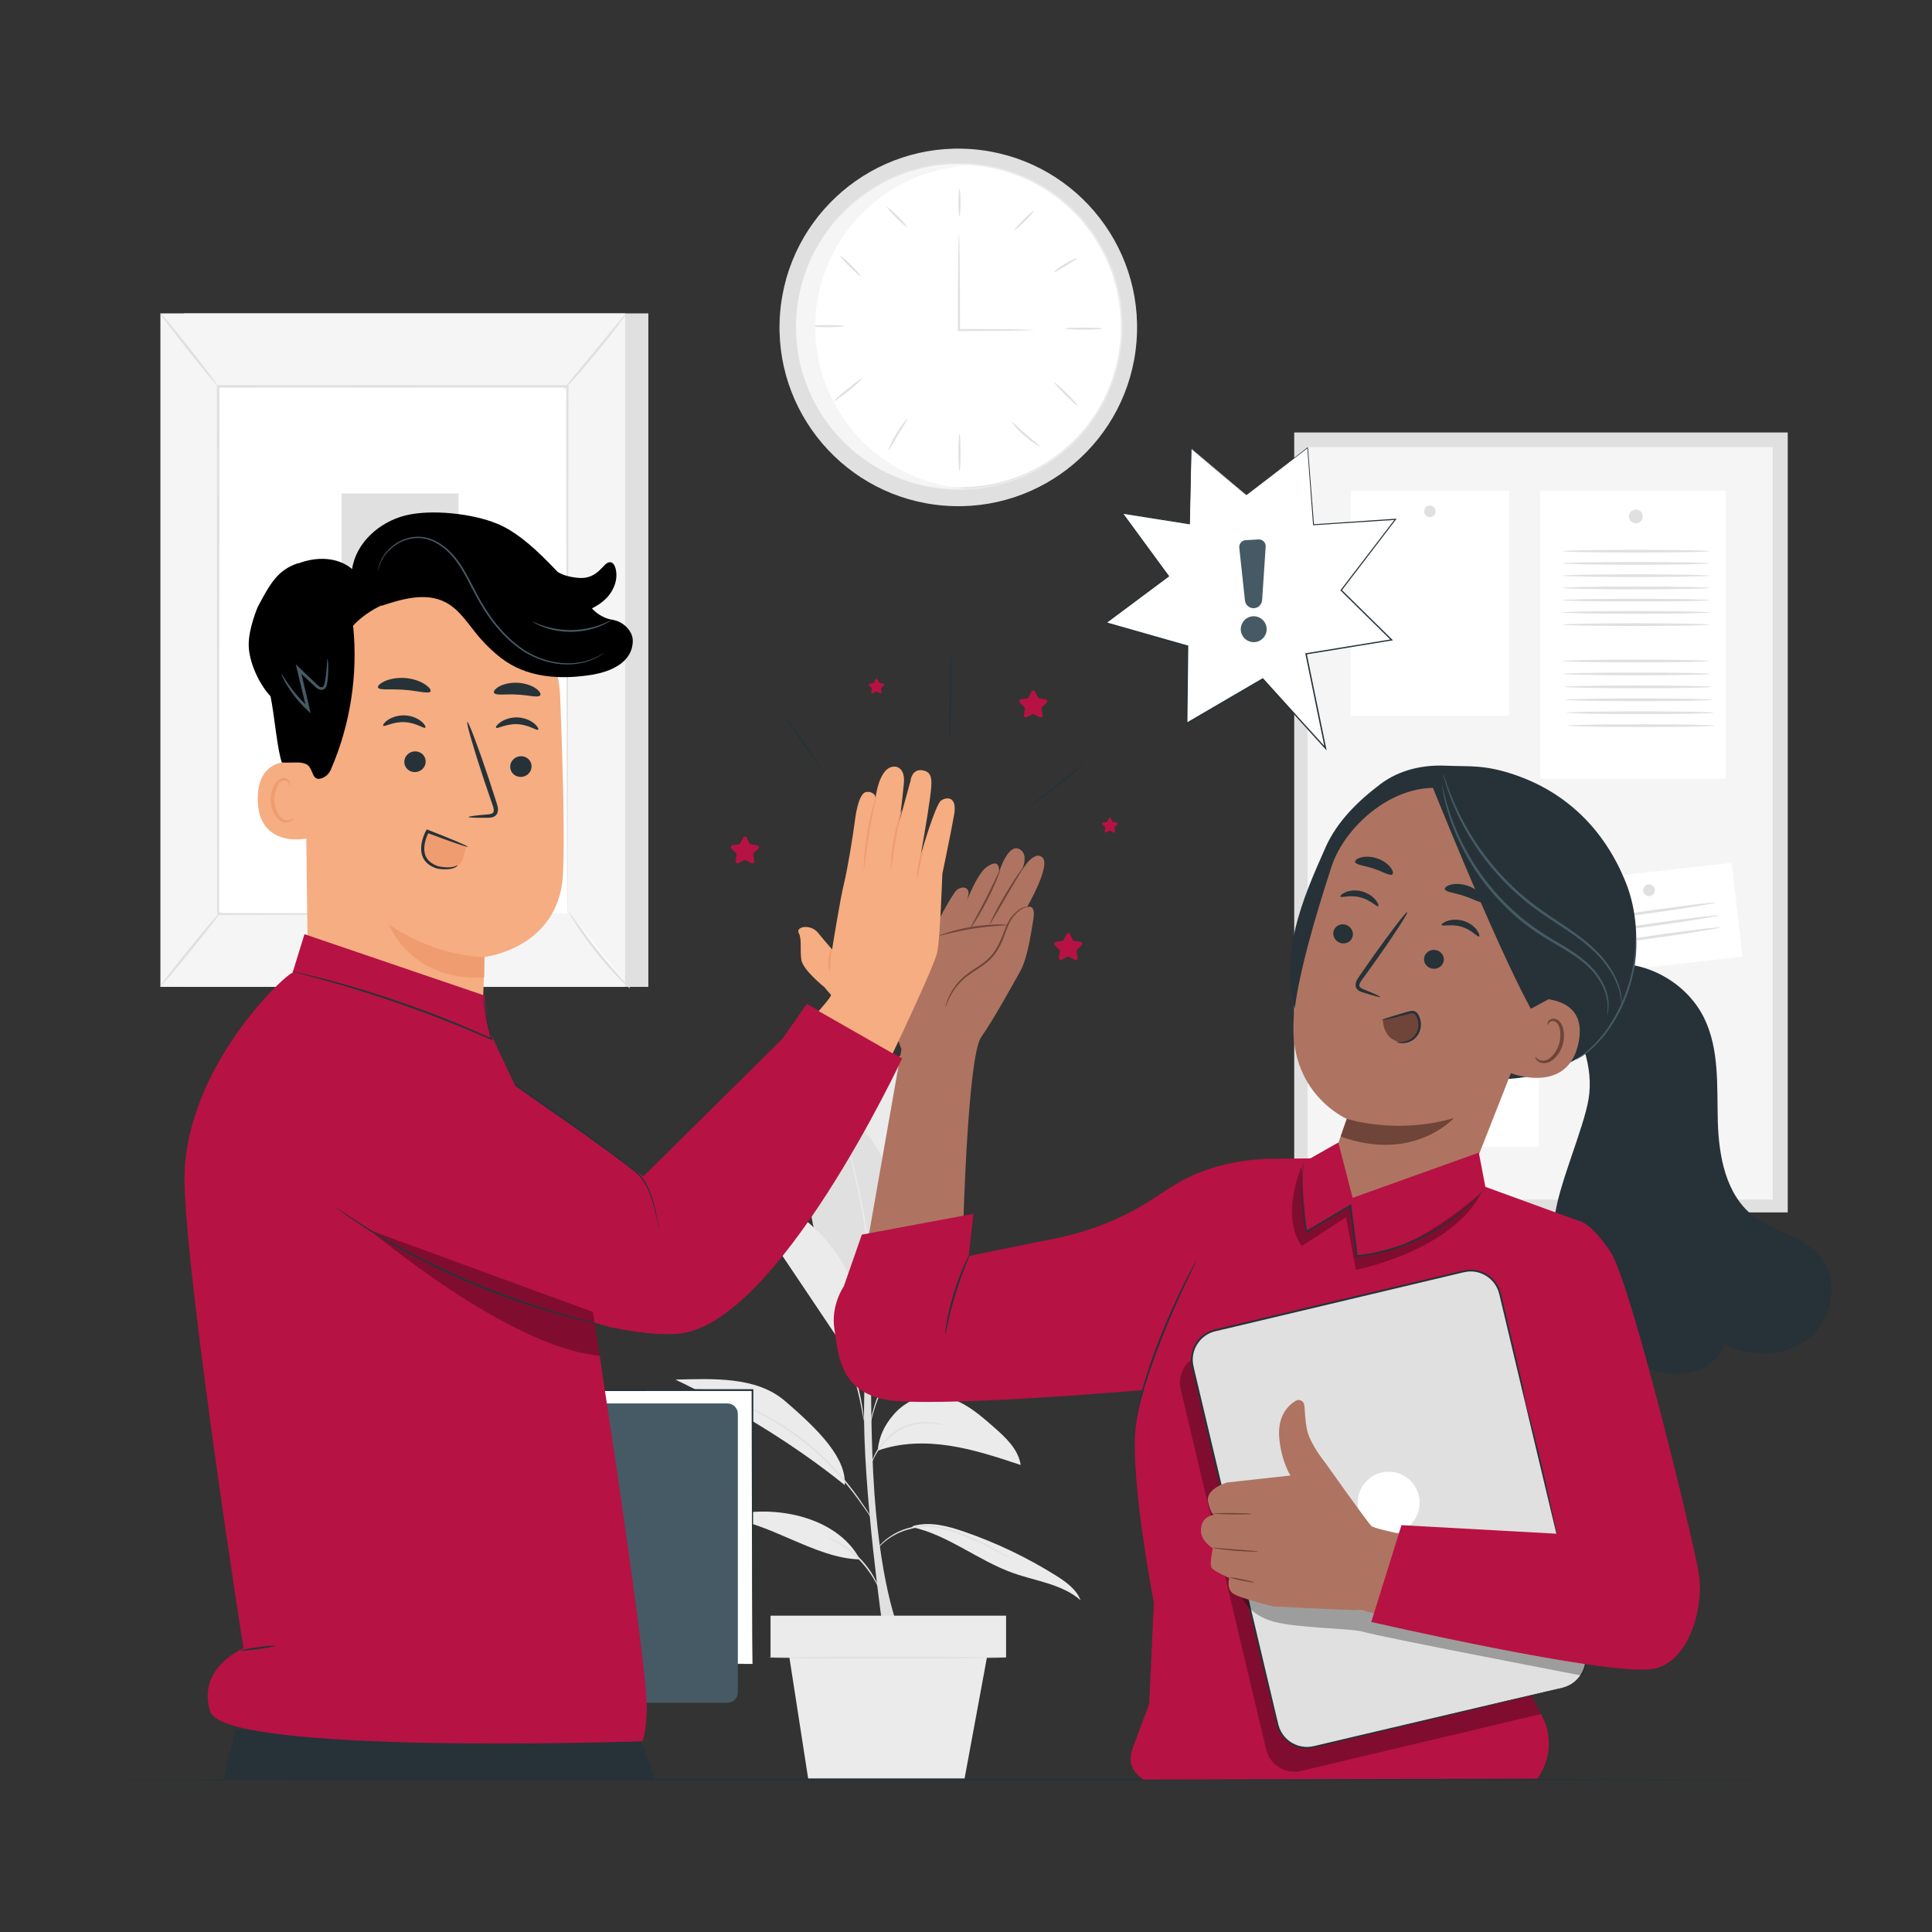 <svg width="520" height="520" viewBox="0 0 520 520" fill="none" xmlns="http://www.w3.org/2000/svg">
<rect x="0" y="0" width="520" height="520" fill="#333333" stroke="none"/>
<g clip-path="url(#clip0_5157_7858)">
<path d="M305.894 91.949C308.007 65.457 288.244 42.269 261.752 40.156C235.26 38.043 212.071 57.806 209.958 84.298C207.846 110.79 227.609 133.978 254.1 136.091C280.592 138.204 303.781 118.441 305.894 91.949Z" fill="#E0E0E0"/>
<path d="M258.41 131.17C282.456 131.17 301.95 111.676 301.95 87.63C301.95 63.583 282.456 44.09 258.41 44.09C234.363 44.09 214.87 63.583 214.87 87.63C214.87 111.676 234.363 131.17 258.41 131.17Z" fill="white"/>
<path d="M214.43 85.02C214.43 85.02 214.44 85.26 214.44 85.73C214.44 86.21 214.44 86.91 214.44 87.81C214.44 88.27 214.44 88.78 214.43 89.34C214.45 89.9 214.53 90.52 214.59 91.18C214.65 91.85 214.72 92.56 214.79 93.33C214.83 94.1 215.06 94.9 215.2 95.75C215.75 99.18 217.06 103.27 219.27 107.67C221.5 112.05 224.84 116.69 229.53 120.75C230.12 121.25 230.72 121.76 231.32 122.28C231.95 122.76 232.62 123.2 233.28 123.67C233.96 124.12 234.59 124.65 235.32 125.04C236.04 125.45 236.77 125.86 237.51 126.27C237.88 126.48 238.25 126.68 238.62 126.89C239.01 127.06 239.4 127.23 239.8 127.41C240.59 127.76 241.39 128.11 242.19 128.46C243 128.79 243.86 129.02 244.71 129.31C245.57 129.56 246.4 129.93 247.3 130.08C249.08 130.45 250.87 130.94 252.76 131.08C253.7 131.17 254.63 131.33 255.59 131.38C256.55 131.39 257.51 131.41 258.48 131.42C258.96 131.42 259.45 131.45 259.94 131.42C260.43 131.38 260.91 131.33 261.41 131.29C262.39 131.19 263.38 131.14 264.37 131.01C266.32 130.61 268.34 130.35 270.28 129.69L271.76 129.26C272.01 129.19 272.26 129.12 272.5 129.04L273.22 128.75C274.18 128.36 275.15 127.97 276.12 127.58C277.07 127.14 277.99 126.62 278.93 126.14C279.39 125.88 279.88 125.67 280.33 125.38L281.67 124.51C283.52 123.41 285.16 122 286.88 120.64C287.67 119.88 288.46 119.12 289.25 118.35L289.85 117.77L290.39 117.14L291.47 115.87L292.56 114.6L293.53 113.23L294.5 111.85L294.99 111.16C295.14 110.92 295.27 110.67 295.41 110.42C295.97 109.43 296.53 108.44 297.09 107.45C297.55 106.41 298.02 105.36 298.48 104.31C300.18 100.04 301.25 95.46 301.62 90.74C301.87 86.02 301.41 81.33 300.28 76.87C299.96 75.77 299.63 74.67 299.31 73.57C298.88 72.51 298.46 71.46 298.03 70.41L297.71 69.62L297.32 68.87L296.54 67.37L295.76 65.88L294.85 64.48L293.94 63.08L293.48 62.39L292.96 61.74C292.27 60.88 291.59 60.02 290.91 59.16C289.39 57.59 287.94 55.97 286.25 54.64L285.03 53.6C284.63 53.25 284.17 52.98 283.74 52.66C282.87 52.06 282.02 51.42 281.14 50.86C280.23 50.34 279.32 49.83 278.42 49.32L277.74 48.94C277.51 48.83 277.27 48.73 277.04 48.62L275.63 48C273.79 47.09 271.83 46.57 269.94 45.92C268.98 45.65 268 45.48 267.05 45.25C266.57 45.14 266.09 45.04 265.61 44.93C265.13 44.83 264.64 44.81 264.16 44.74C263.2 44.63 262.24 44.51 261.29 44.4C260.34 44.32 259.39 44.35 258.45 44.32C256.57 44.21 254.72 44.46 252.91 44.6C252 44.63 251.12 44.88 250.24 45.02C249.36 45.2 248.48 45.32 247.63 45.54C246.79 45.79 245.95 46.03 245.12 46.27C244.71 46.39 244.29 46.51 243.88 46.63C243.48 46.79 243.09 46.94 242.7 47.1C241.92 47.42 241.14 47.73 240.37 48.04C239.59 48.33 238.9 48.77 238.17 49.13C237.45 49.51 236.73 49.86 236.04 50.25C235.37 50.68 234.72 51.11 234.07 51.53C228.89 54.94 224.97 59.11 222.19 63.16C219.42 67.23 217.58 71.12 216.59 74.44C216.34 75.27 216 76.03 215.86 76.79C215.69 77.54 215.53 78.24 215.38 78.9C215.24 79.55 215.08 80.15 214.99 80.71C214.92 81.27 214.86 81.78 214.8 82.23C214.68 83.13 214.6 83.82 214.53 84.3C214.47 84.77 214.42 85 214.42 85C214.42 85 214.43 84.76 214.48 84.29C214.53 83.81 214.6 83.12 214.7 82.22C214.75 81.76 214.81 81.25 214.87 80.69C214.96 80.13 215.11 79.53 215.24 78.87C215.38 78.21 215.53 77.51 215.7 76.75C215.83 75.99 216.16 75.22 216.41 74.39C217.38 71.04 219.2 67.12 221.96 63.01C224.74 58.92 228.67 54.71 233.88 51.25C234.53 50.82 235.2 50.39 235.87 49.95C236.56 49.55 237.29 49.2 238.01 48.81C238.74 48.45 239.45 48 240.23 47.71C241 47.4 241.79 47.08 242.58 46.76C242.98 46.6 243.37 46.44 243.77 46.28C244.18 46.16 244.6 46.04 245.02 45.91C245.85 45.66 246.7 45.42 247.55 45.17C248.41 44.94 249.3 44.82 250.18 44.64C251.07 44.5 251.95 44.24 252.88 44.21C254.71 44.07 256.57 43.81 258.47 43.92C259.42 43.95 260.38 43.92 261.34 43.99C262.3 44.1 263.26 44.21 264.24 44.32C264.73 44.38 265.22 44.41 265.7 44.51C266.18 44.62 266.67 44.72 267.15 44.83C268.12 45.05 269.1 45.23 270.07 45.5C271.98 46.15 273.96 46.67 275.82 47.59L277.24 48.22C277.48 48.33 277.72 48.43 277.95 48.54L278.63 48.93C279.54 49.44 280.46 49.96 281.38 50.48C282.28 51.04 283.13 51.69 284.01 52.29C284.44 52.61 284.91 52.88 285.31 53.24L286.54 54.29C288.25 55.63 289.71 57.27 291.25 58.85C291.94 59.71 292.63 60.58 293.33 61.46L293.85 62.12L294.31 62.82L295.23 64.23L296.15 65.65L296.94 67.15L297.73 68.66L298.13 69.42L298.46 70.21C298.89 71.27 299.32 72.34 299.75 73.41C300.08 74.52 300.4 75.63 300.73 76.74C301.88 81.25 302.34 85.99 302.09 90.76C301.71 95.52 300.63 100.16 298.91 104.48C298.44 105.54 297.97 106.6 297.5 107.66C296.93 108.66 296.37 109.66 295.8 110.66C295.66 110.91 295.52 111.16 295.37 111.4L294.88 112.1L293.9 113.5L292.92 114.89L291.82 116.18L290.72 117.46L290.17 118.09L289.57 118.67C288.77 119.44 287.97 120.21 287.17 120.98C285.44 122.35 283.77 123.78 281.9 124.88L280.54 125.76C280.09 126.06 279.59 126.27 279.12 126.53C278.17 127.01 277.24 127.54 276.28 127.98C275.3 128.38 274.32 128.77 273.35 129.16L272.62 129.45C272.37 129.53 272.12 129.6 271.87 129.67L270.38 130.11C268.42 130.78 266.38 131.04 264.41 131.43C263.41 131.57 262.41 131.62 261.42 131.71C260.93 131.75 260.43 131.79 259.94 131.84C259.45 131.87 258.96 131.84 258.47 131.84C257.49 131.82 256.52 131.81 255.55 131.79C254.59 131.74 253.64 131.58 252.7 131.49C250.8 131.35 248.99 130.85 247.19 130.47C246.28 130.31 245.44 129.95 244.57 129.69C243.72 129.39 242.85 129.16 242.03 128.82C241.22 128.46 240.42 128.1 239.62 127.75C239.22 127.57 238.83 127.4 238.43 127.22C238.05 127.01 237.68 126.8 237.31 126.59C236.57 126.17 235.83 125.75 235.11 125.34C234.37 124.94 233.74 124.41 233.05 123.95C232.39 123.47 231.71 123.03 231.08 122.54C230.47 122.02 229.87 121.5 229.28 121C224.57 116.89 221.23 112.2 219 107.78C216.8 103.35 215.5 99.22 214.98 95.77C214.85 94.91 214.62 94.11 214.59 93.34C214.53 92.57 214.47 91.85 214.42 91.18C214.37 90.51 214.3 89.89 214.29 89.33C214.3 88.77 214.31 88.25 214.32 87.79C214.34 86.88 214.36 86.19 214.38 85.7C214.4 85.23 214.42 84.99 214.42 84.99L214.43 85.02Z" fill="#EBEBEB"/>
<path d="M278.24 88.83C278.24 88.83 277.69 88.9 276.69 88.93C275.59 88.95 274.17 88.98 272.43 89.02C268.82 89.07 263.78 89.1 258.1 89.11H257.82V88.83C257.82 87.92 257.82 86.96 257.82 85.99C257.82 79.64 257.85 73.9 257.9 69.74C257.94 67.74 257.97 66.08 257.99 64.82C258.02 63.66 258.06 63.01 258.1 63.01C258.14 63.01 258.18 63.65 258.21 64.82C258.23 66.08 258.26 67.74 258.3 69.74C258.35 73.9 258.38 79.64 258.38 85.99C258.38 86.96 258.38 87.92 258.38 88.83L258.1 88.55C263.78 88.55 268.81 88.59 272.43 88.64C274.16 88.68 275.59 88.7 276.69 88.73C277.69 88.76 278.24 88.8 278.24 88.83Z" fill="#E0E0E0"/>
<path d="M258.25 50.87C258.41 50.87 258.53 52.52 258.53 54.55C258.53 56.58 258.4 58.23 258.25 58.23C258.1 58.23 257.97 56.58 257.97 54.55C257.97 52.52 258.1 50.87 258.25 50.87Z" fill="#E0E0E0"/>
<path d="M278.2 56.78C278.31 56.89 277.25 58.13 275.84 59.55C274.42 60.97 273.19 62.02 273.08 61.91C272.97 61.8 274.03 60.56 275.44 59.15C276.86 57.73 278.09 56.68 278.2 56.79V56.78Z" fill="#E0E0E0"/>
<path d="M289.87 69.531C289.94 69.671 288.55 70.511 286.85 71.541C285.15 72.571 283.77 73.421 283.67 73.291C283.58 73.171 284.83 72.101 286.55 71.051C288.27 70.001 289.8 69.381 289.86 69.521L289.87 69.531Z" fill="#E0E0E0"/>
<path d="M296.71 88.45C296.71 88.61 294.46 88.73 291.69 88.73C288.92 88.73 286.67 88.6 286.67 88.45C286.67 88.3 288.92 88.17 291.69 88.17C294.46 88.17 296.71 88.3 296.71 88.45Z" fill="#E0E0E0"/>
<path d="M227.14 87.78C227.14 87.94 225.02 88.06 222.4 88.06C219.78 88.06 217.66 87.93 217.66 87.78C217.66 87.63 219.78 87.5 222.4 87.5C225.02 87.5 227.14 87.63 227.14 87.78Z" fill="#E0E0E0"/>
<path d="M232.06 101.86C232.16 101.98 230.56 103.43 228.48 105.11C226.4 106.79 224.64 108.04 224.54 107.92C224.45 107.79 226.05 106.34 228.12 104.67C230.19 103 231.95 101.75 232.06 101.86Z" fill="#E0E0E0"/>
<path d="M244.2 112.75C244.33 112.85 243.14 114.67 241.76 116.97C240.38 119.27 239.32 121.18 239.17 121.1C239.03 121.04 239.87 119 241.27 116.67C242.66 114.34 244.07 112.65 244.19 112.74L244.2 112.75Z" fill="#E0E0E0"/>
<path d="M258.25 126.8C258.09 126.8 257.97 124.55 257.97 121.78C257.97 119.01 258.1 116.76 258.25 116.76C258.4 116.76 258.53 119.01 258.53 121.78C258.53 124.55 258.4 126.8 258.25 126.8Z" fill="#E0E0E0"/>
<path d="M279.87 120.121C279.79 120.251 277.83 119.121 275.73 117.291C273.63 115.471 272.24 113.671 272.36 113.581C272.48 113.471 274.04 115.071 276.1 116.861C278.16 118.661 279.95 119.981 279.86 120.121H279.87Z" fill="#E0E0E0"/>
<path d="M290.02 109.18C289.91 109.29 288.42 107.98 286.7 106.26C284.98 104.54 283.67 103.05 283.78 102.94C283.89 102.83 285.38 104.14 287.1 105.86C288.82 107.58 290.13 109.07 290.02 109.18Z" fill="#E0E0E0"/>
<path d="M231.6 74.29C231.49 74.4 230.18 73.27 228.67 71.76C227.16 70.25 226.03 68.94 226.14 68.83C226.25 68.72 227.56 69.85 229.07 71.36C230.58 72.87 231.71 74.18 231.6 74.29Z" fill="#E0E0E0"/>
<path d="M244.13 61.09C244.02 61.2 242.73 60.1 241.25 58.62C239.77 57.15 238.66 55.86 238.77 55.75C238.88 55.64 240.17 56.74 241.65 58.22C243.13 59.69 244.24 60.98 244.13 61.09Z" fill="#E0E0E0"/>
<path d="M219.42 88.059C219.42 64.879 237.53 45.94 260.38 44.599C259.52 44.55 258.66 44.52 257.79 44.52C233.74 44.52 214.25 64.01 214.25 88.059C214.25 112.11 233.75 131.6 257.79 131.6C258.66 131.6 259.52 131.57 260.38 131.52C237.54 130.18 219.42 111.24 219.42 88.059Z" fill="#F5F5F5"/>
<path d="M481.17 116.4H348.34V326.32H481.17V116.4Z" fill="#E0E0E0"/>
<path d="M477.14 120.341H351.92V322.871H477.14V120.341Z" fill="#F5F5F5"/>
<path d="M464.46 132.141H414.53V209.621H464.46V132.141Z" fill="white"/>
<path d="M442.15 138.991C442.15 140.021 441.32 140.851 440.29 140.851C439.26 140.851 438.43 140.021 438.43 138.991C438.43 137.961 439.26 137.131 440.29 137.131C441.32 137.131 442.15 137.961 442.15 138.991Z" fill="#E0E0E0"/>
<path d="M414.14 231.181H364.21V308.661H414.14V231.181Z" fill="white"/>
<path d="M391.83 238.031C391.83 239.061 391 239.891 389.97 239.891C388.94 239.891 388.11 239.061 388.11 238.031C388.11 237.001 388.94 236.171 389.97 236.171C391 236.171 391.83 237.001 391.83 238.031Z" fill="#E0E0E0"/>
<path d="M406.18 132.141H363.54V192.641H406.18V132.141Z" fill="white"/>
<path d="M386.41 137.631C386.41 138.491 385.72 139.181 384.86 139.181C384 139.181 383.31 138.491 383.31 137.631C383.31 136.771 384 136.081 384.86 136.081C385.72 136.081 386.41 136.771 386.41 137.631Z" fill="#E0E0E0"/>
<path d="M466.118 232.216L420.508 237.364L423.36 262.634L468.97 257.486L466.118 232.216Z" fill="white"/>
<path d="M443.84 241.19C444.713 241.19 445.42 240.483 445.42 239.61C445.42 238.738 444.713 238.03 443.84 238.03C442.967 238.03 442.26 238.738 442.26 239.61C442.26 240.483 442.967 241.19 443.84 241.19Z" fill="#E0E0E0"/>
<path d="M407.48 248.86C407.48 249.07 399.64 249.23 389.97 249.23C380.3 249.23 372.46 249.06 372.46 248.86C372.46 248.66 380.3 248.49 389.97 248.49C399.64 248.49 407.48 248.66 407.48 248.86Z" fill="#E0E0E0"/>
<path d="M407.48 254.4C407.48 254.61 399.64 254.77 389.97 254.77C380.3 254.77 372.46 254.6 372.46 254.4C372.46 254.2 380.3 254.03 389.97 254.03C399.64 254.03 407.48 254.2 407.48 254.4Z" fill="#E0E0E0"/>
<path d="M407.48 259.94C407.48 260.15 399.64 260.31 389.97 260.31C380.3 260.31 372.46 260.14 372.46 259.94C372.46 259.74 380.3 259.57 389.97 259.57C399.64 259.57 407.48 259.74 407.48 259.94Z" fill="#E0E0E0"/>
<path d="M407.48 265.49C407.48 265.7 399.64 265.86 389.97 265.86C380.3 265.86 372.46 265.69 372.46 265.49C372.46 265.29 380.3 265.12 389.97 265.12C399.64 265.12 407.48 265.29 407.48 265.49Z" fill="#E0E0E0"/>
<path d="M407.48 271.03C407.48 271.24 399.64 271.4 389.97 271.4C380.3 271.4 372.46 271.23 372.46 271.03C372.46 270.83 380.3 270.66 389.97 270.66C399.64 270.66 407.48 270.83 407.48 271.03Z" fill="#E0E0E0"/>
<path d="M407.48 276.57C407.48 276.78 399.64 276.94 389.97 276.94C380.3 276.94 372.46 276.77 372.46 276.57C372.46 276.37 380.3 276.2 389.97 276.2C399.64 276.2 407.48 276.37 407.48 276.57Z" fill="#E0E0E0"/>
<path d="M407.48 282.12C407.48 282.33 399.64 282.49 389.97 282.49C380.3 282.49 372.46 282.32 372.46 282.12C372.46 281.92 380.3 281.75 389.97 281.75C399.64 281.75 407.48 281.92 407.48 282.12Z" fill="#E0E0E0"/>
<path d="M461.83 242.921C461.86 243.121 454.12 244.381 444.54 245.741C434.96 247.091 427.18 248.021 427.15 247.821C427.12 247.621 434.86 246.361 444.44 245.001C454.02 243.651 461.8 242.721 461.83 242.921Z" fill="#E0E0E0"/>
<path d="M462.53 246.391C462.56 246.591 454.82 247.851 445.24 249.201C435.66 250.551 427.88 251.481 427.85 251.281C427.82 251.081 435.56 249.821 445.14 248.461C454.71 247.111 462.5 246.181 462.53 246.381V246.391Z" fill="#E0E0E0"/>
<path d="M463.16 249.591C463.19 249.791 455.45 251.051 445.87 252.411C436.29 253.761 428.51 254.691 428.48 254.491C428.45 254.291 436.19 253.031 445.77 251.671C455.34 250.321 463.13 249.391 463.16 249.591Z" fill="#E0E0E0"/>
<path d="M460.07 148.35C460.07 148.56 451.21 148.72 440.29 148.72C429.37 148.72 420.51 148.55 420.51 148.35C420.51 148.15 429.37 147.98 440.29 147.98C451.21 147.98 460.07 148.15 460.07 148.35Z" fill="#E0E0E0"/>
<path d="M460.07 151.641C460.07 151.851 451.21 152.011 440.29 152.011C429.37 152.011 420.51 151.841 420.51 151.641C420.51 151.441 429.37 151.271 440.29 151.271C451.21 151.271 460.07 151.441 460.07 151.641Z" fill="#E0E0E0"/>
<path d="M460.07 154.94C460.07 155.15 451.21 155.31 440.29 155.31C429.37 155.31 420.51 155.14 420.51 154.94C420.51 154.74 429.37 154.57 440.29 154.57C451.21 154.57 460.07 154.74 460.07 154.94Z" fill="#E0E0E0"/>
<path d="M460.07 158.24C460.07 158.45 451.21 158.61 440.29 158.61C429.37 158.61 420.51 158.44 420.51 158.24C420.51 158.04 429.37 157.87 440.29 157.87C451.21 157.87 460.07 158.04 460.07 158.24Z" fill="#E0E0E0"/>
<path d="M460.07 161.53C460.07 161.74 451.21 161.9 440.29 161.9C429.37 161.9 420.51 161.73 420.51 161.53C420.51 161.33 429.37 161.16 440.29 161.16C451.21 161.16 460.07 161.33 460.07 161.53Z" fill="#E0E0E0"/>
<path d="M460.07 164.83C460.07 165.04 451.21 165.2 440.29 165.2C429.37 165.2 420.51 165.03 420.51 164.83C420.51 164.63 429.37 164.46 440.29 164.46C451.21 164.46 460.07 164.63 460.07 164.83Z" fill="#E0E0E0"/>
<path d="M460.07 168.12C460.07 168.33 451.21 168.49 440.29 168.49C429.37 168.49 420.51 168.32 420.51 168.12C420.51 167.92 429.37 167.75 440.29 167.75C451.21 167.75 460.07 167.92 460.07 168.12Z" fill="#E0E0E0"/>
<path d="M460.07 177.91C460.07 178.12 451.21 178.28 440.29 178.28C429.37 178.28 420.51 178.11 420.51 177.91C420.51 177.71 429.37 177.54 440.29 177.54C451.21 177.54 460.07 177.71 460.07 177.91Z" fill="#E0E0E0"/>
<path d="M460.35 181.391C460.35 181.601 451.49 181.76 440.57 181.76C429.65 181.76 420.79 181.591 420.79 181.391C420.79 181.191 429.65 181.021 440.57 181.021C451.49 181.021 460.35 181.191 460.35 181.391Z" fill="#E0E0E0"/>
<path d="M460.63 184.87C460.63 185.08 451.77 185.24 440.85 185.24C429.93 185.24 421.07 185.07 421.07 184.87C421.07 184.67 429.93 184.5 440.85 184.5C451.77 184.5 460.63 184.67 460.63 184.87Z" fill="#E0E0E0"/>
<path d="M460.91 188.35C460.91 188.56 452.05 188.72 441.13 188.72C430.21 188.72 421.35 188.55 421.35 188.35C421.35 188.15 430.21 187.98 441.13 187.98C452.05 187.98 460.91 188.15 460.91 188.35Z" fill="#E0E0E0"/>
<path d="M461.19 191.83C461.19 192.04 452.33 192.2 441.41 192.2C430.49 192.2 421.63 192.03 421.63 191.83C421.63 191.63 430.49 191.46 441.41 191.46C452.33 191.46 461.19 191.63 461.19 191.83Z" fill="#E0E0E0"/>
<path d="M461.47 195.31C461.47 195.52 452.61 195.68 441.69 195.68C430.77 195.68 421.91 195.51 421.91 195.31C421.91 195.11 430.77 194.94 441.69 194.94C452.61 194.94 461.47 195.11 461.47 195.31Z" fill="#E0E0E0"/>
<path d="M174.5 84.35H49.44V265.62H174.5V84.35Z" fill="#E0E0E0"/>
<path d="M168.23 84.35H43.17V265.62H168.23V84.35Z" fill="#F5F5F5"/>
<path d="M152.7 103.979H58.71V245.99H152.7V103.979Z" fill="white"/>
<path d="M152.69 245.989C152.69 245.989 152.68 245.749 152.67 245.299C152.67 244.829 152.66 244.159 152.65 243.289C152.65 241.509 152.63 238.889 152.61 235.499C152.59 228.689 152.56 218.779 152.53 206.249C152.49 181.209 152.44 145.749 152.38 103.989L152.69 104.299C123.98 104.299 92.16 104.319 58.72 104.329H58.71L59.05 103.989C59.02 157.559 59 206.949 58.98 245.999L58.71 245.729C87.33 245.789 110.79 245.839 127.12 245.869C135.29 245.899 141.66 245.919 146.02 245.939C148.18 245.949 149.84 245.959 150.98 245.969C152.1 245.979 152.7 245.999 152.7 245.999C152.7 245.999 152.15 246.019 151.04 246.029C149.91 246.029 148.27 246.049 146.13 246.059C141.79 246.079 135.43 246.099 127.29 246.129C110.92 246.159 87.41 246.209 58.71 246.269H58.44V245.999C58.42 206.959 58.4 157.559 58.37 103.989V103.649H58.71H58.72C92.16 103.659 123.98 103.669 152.69 103.679H153V103.989C152.94 145.829 152.88 181.359 152.85 206.449C152.81 218.949 152.79 228.839 152.77 235.629C152.75 238.989 152.74 241.589 152.73 243.359C152.73 244.219 152.72 244.879 152.71 245.339C152.71 245.779 152.69 245.999 152.69 245.999V245.989Z" fill="#E0E0E0"/>
<path d="M168.58 84.35C168.65 84.41 167.8 85.65 166.35 87.59C164.9 89.53 162.84 92.18 160.48 95.03C158.13 97.89 155.93 100.42 154.3 102.22C152.67 104.02 151.62 105.09 151.55 105.03C151.48 104.97 152.4 103.78 153.94 101.91C155.62 99.88 157.68 97.37 159.96 94.6C162.24 91.83 164.3 89.33 165.98 87.29C167.53 85.43 168.51 84.29 168.59 84.35H168.58Z" fill="#E0E0E0"/>
<path d="M153.17 245.53C157.84 252.95 163.35 259.84 169.56 266.03L153.17 245.53Z" fill="white"/>
<path d="M169.57 266.03C169.51 266.09 168.39 265.12 166.71 263.43C165.03 261.74 162.8 259.3 160.53 256.46C158.26 253.61 156.37 250.9 155.09 248.89C153.81 246.88 153.11 245.58 153.18 245.53C153.26 245.48 154.11 246.69 155.49 248.62C156.87 250.56 158.81 253.2 161.07 256.03C163.33 258.86 165.49 261.33 167.07 263.1C168.65 264.87 169.65 265.96 169.58 266.03H169.57Z" fill="#E0E0E0"/>
<path d="M43.15 265.48C48.61 258.74 54.07 252.01 59.53 245.27L43.15 265.48Z" fill="white"/>
<path d="M59.53 245.27C59.68 245.39 56.13 250.01 51.6 255.59C47.08 261.17 43.29 265.6 43.14 265.48C42.99 265.36 46.54 260.74 51.07 255.16C55.59 249.58 59.38 245.15 59.52 245.27H59.53Z" fill="#E0E0E0"/>
<path d="M43.17 84.35C43.32 84.23 46.88 88.49 51.12 93.85C55.36 99.22 58.69 103.66 58.54 103.78C58.39 103.9 54.83 99.64 50.59 94.27C46.35 88.9 43.03 84.46 43.17 84.34V84.35Z" fill="#E0E0E0"/>
<path d="M123.41 132.82H91.94V222.17H123.41V132.82Z" fill="#E0E0E0"/>
<path d="M237.81 439.71C237.81 439.71 232.1 400.46 232.58 377.62C233.06 354.78 232.55 329.09 232.55 329.09H235.18C235.18 329.09 233.4 374.42 235.34 401.76C237.28 429.08 242.38 439.71 242.38 439.71H237.81Z" fill="#E0E0E0"/>
<path d="M254.81 284.94C254.28 283.6 253.63 282.2 252.41 281.43C250.74 280.37 248.55 280.81 246.69 281.47C238.74 284.28 231.7 299.1 228.48 306.9L239.03 342.46C258.08 324.79 261.38 301.61 254.8 284.94H254.81Z" fill="#EBEBEB"/>
<path d="M251.8 282.87C251.8 282.87 251.76 283.04 251.65 283.33C251.51 283.67 251.34 284.1 251.13 284.63C250.67 285.75 250.02 287.38 249.24 289.4C247.69 293.44 245.71 299.08 243.94 305.44C242.18 311.8 240.96 317.66 240.21 321.92C239.83 324.05 239.55 325.78 239.37 326.98C239.28 327.54 239.2 327.99 239.14 328.36C239.08 328.67 239.05 328.84 239.03 328.84C239.02 328.84 239.03 328.67 239.05 328.35C239.09 327.99 239.14 327.53 239.19 326.96C239.32 325.75 239.56 324.02 239.89 321.88C240.56 317.6 241.73 311.71 243.5 305.33C245.27 298.95 247.31 293.31 248.94 289.29C249.75 287.28 250.45 285.67 250.96 284.57C251.2 284.06 251.4 283.64 251.55 283.31C251.69 283.02 251.77 282.88 251.78 282.88L251.8 282.87Z" fill="#E0E0E0"/>
<path d="M234.35 350.98C224.46 345.51 218.63 335.23 218.09 323.94C217.71 316.05 220.13 308.31 222.88 300.9C223.12 300.26 223.4 299.57 224 299.23C224.83 298.76 225.87 299.18 226.7 299.65C233.89 303.74 238.24 311.55 240.56 319.49C242.1 324.77 242.9 330.34 242.19 335.8C241.48 341.26 238.36 347.19 234.36 350.98" fill="#E0E0E0"/>
<path d="M234.35 350.98C234.35 350.98 234.32 350.82 234.31 350.5C234.31 350.14 234.29 349.69 234.28 349.14C234.28 347.96 234.23 346.24 234.13 344.13C233.94 339.9 233.39 334.07 232.29 327.7C231.19 321.33 229.86 315.63 228.88 311.51C228.4 309.49 228 307.84 227.71 306.63C227.59 306.09 227.49 305.65 227.41 305.3C227.35 304.99 227.32 304.83 227.33 304.83C227.34 304.83 227.4 304.98 227.49 305.28C227.59 305.63 227.72 306.06 227.87 306.59C228.2 307.73 228.64 309.39 229.18 311.44C230.24 315.55 231.62 321.25 232.72 327.63C233.81 334.02 234.32 339.87 234.43 344.12C234.49 346.24 234.49 347.96 234.44 349.15C234.42 349.7 234.4 350.16 234.38 350.52C234.36 350.83 234.35 351 234.33 351L234.35 350.98Z" fill="#EBEBEB"/>
<path d="M245.51 411.031C255.25 413.171 263.26 420.041 272.65 423.371C278.86 425.581 285.89 426.361 290.85 430.711C289.66 427.701 286.84 425.701 284.1 423.991C276.38 419.171 268.11 415.221 259.5 412.251C255.08 410.721 250.29 409.451 245.79 410.711" fill="#EBEBEB"/>
<path d="M231.44 419.71C219.25 419.51 206.41 409.13 194.28 408.51C206.98 404.41 225.16 407.76 231.44 419.71Z" fill="#EBEBEB"/>
<path d="M236.2 390.46C242.39 388.23 249.19 388.12 255.69 389.13C262.19 390.14 268.47 392.23 274.72 394.3C274.09 390.07 270.67 386.89 267.45 384.07C265.03 381.95 262.59 379.82 259.81 378.2C257.03 376.58 253.86 375.48 250.65 375.61C246.77 375.77 243.08 377.78 240.54 380.71C238 383.64 236.63 386.59 236.21 390.45" fill="#EBEBEB"/>
<path d="M211.18 377C203.51 370.45 191.88 371.09 181.79 371.32C197.3 378.73 214.01 388.9 227.37 399.72C227.78 392.59 220.88 385.28 211.18 377Z" fill="#EBEBEB"/>
<path d="M239.65 367.95C243.51 365.38 247.41 362.93 251.45 361.09C255.49 359.25 259.26 356.33 263.16 354.22C268.22 351.48 272.6 347.67 277.24 344.28C281.88 340.88 286.98 337.82 292.67 336.92C288.04 335.96 283.2 336.49 278.63 337.73C274.07 338.98 269.73 340.93 265.42 342.87C259.43 345.57 253.34 348.33 248.45 352.71C243.56 357.09 239.13 361.41 239.65 367.95Z" fill="#EBEBEB"/>
<path d="M272.43 419.71C272.43 419.71 272.29 419.67 272.04 419.54C271.75 419.39 271.4 419.21 270.98 418.99C270.06 418.5 268.74 417.78 267.08 416.94C266.26 416.51 265.35 416.05 264.36 415.59C263.38 415.1 262.32 414.63 261.19 414.14C258.94 413.18 256.42 412.18 253.68 411.52C250.95 410.85 248.22 410.7 245.86 411.32C244.67 411.61 243.55 411.89 242.55 412.31C241.55 412.72 240.65 413.19 239.88 413.68C238.32 414.66 237.23 415.71 236.52 416.46C235.81 417.22 235.47 417.68 235.44 417.66C235.43 417.66 235.5 417.53 235.66 417.3C235.81 417.07 236.06 416.75 236.4 416.35C237.08 415.56 238.15 414.46 239.72 413.43C240.5 412.91 241.41 412.41 242.42 411.98C243.44 411.54 244.58 411.23 245.78 410.93C248.2 410.27 251.03 410.41 253.79 411.09C256.57 411.75 259.1 412.78 261.36 413.76C262.49 414.26 263.55 414.75 264.52 415.25C265.51 415.73 266.41 416.2 267.22 416.65C268.87 417.52 270.16 418.29 271.06 418.82C271.47 419.07 271.81 419.27 272.08 419.44C272.31 419.59 272.43 419.67 272.42 419.68L272.43 419.71Z" fill="#E0E0E0"/>
<path d="M222.34 413.66C222.34 413.66 222.62 413.71 223.1 413.88C223.58 414.04 224.27 414.34 225.09 414.74C226.73 415.55 228.89 416.93 230.91 418.87C232.93 420.82 234.4 422.92 235.27 424.53C235.71 425.33 236.03 426 236.21 426.48C236.4 426.96 236.49 427.22 236.46 427.23C236.39 427.26 235.93 426.23 235 424.68C234.07 423.13 232.59 421.1 230.6 419.18C228.61 417.27 226.52 415.88 224.93 415.01C223.35 414.14 222.3 413.72 222.32 413.65L222.34 413.66Z" fill="#E0E0E0"/>
<path d="M195.37 376.39C195.37 376.39 195.55 376.43 195.89 376.54C196.27 376.67 196.75 376.85 197.35 377.06C198 377.3 198.77 377.58 199.66 377.91C200.56 378.24 201.54 378.74 202.64 379.22C207.03 381.21 212.87 384.57 218.51 389.33C221.29 391.75 223.81 394.21 225.91 396.62C228.01 399.03 229.78 401.3 231.16 403.28C232.55 405.25 233.61 406.89 234.33 408.03C234.67 408.57 234.95 409 235.16 409.34C235.35 409.64 235.44 409.8 235.43 409.81C235.42 409.81 235.3 409.67 235.09 409.39C234.88 409.11 234.57 408.68 234.19 408.13C233.42 407.02 232.33 405.41 230.91 403.47C229.5 401.52 227.71 399.28 225.61 396.9C223.5 394.52 220.99 392.08 218.23 389.68C212.62 384.94 206.85 381.57 202.51 379.51C201.42 379.01 200.45 378.5 199.57 378.14C198.7 377.79 197.94 377.48 197.3 377.22C196.71 376.98 196.24 376.78 195.87 376.62C195.54 376.48 195.38 376.4 195.38 376.38L195.37 376.39Z" fill="#E0E0E0"/>
<path d="M254.49 383.61C254.49 383.61 254.14 383.59 253.52 383.48C253.18 383.42 252.81 383.35 252.4 383.27C251.96 383.19 251.46 383.18 250.9 383.13C248.71 382.97 245.51 383.15 242.52 384.78C241.01 385.54 239.74 386.58 238.71 387.61C237.66 388.64 236.86 389.71 236.26 390.64C235.04 392.51 234.66 393.86 234.58 393.84C234.56 393.84 234.62 393.49 234.83 392.89C235.05 392.3 235.4 391.44 236 390.48C236.58 389.51 237.37 388.4 238.43 387.33C239.47 386.26 240.77 385.19 242.32 384.4C245.41 382.72 248.71 382.58 250.93 382.83C251.49 382.91 252.01 382.93 252.44 383.04C252.85 383.14 253.22 383.24 253.56 383.32C254.17 383.48 254.5 383.58 254.49 383.61Z" fill="#E0E0E0"/>
<path d="M266.75 345.59C266.75 345.59 266.6 345.7 266.29 345.87C265.94 346.06 265.49 346.31 264.93 346.61C263.75 347.25 262.05 348.19 259.98 349.41C257.92 350.64 255.5 352.16 252.92 354.01C250.35 355.86 247.58 358.01 245.03 360.62C243.77 361.93 242.61 363.3 241.8 364.8C241 366.33 240.24 367.82 239.54 369.24C238.13 372.08 236.98 374.7 236.15 376.95C235.32 379.2 234.81 381.07 234.5 382.38C234.19 383.68 234.08 384.42 234.03 384.41C234.02 384.41 234.03 384.22 234.08 383.87C234.12 383.52 234.2 383 234.33 382.34C234.59 381.02 235.06 379.12 235.85 376.84C236.65 374.56 237.77 371.92 239.17 369.06C239.86 367.63 240.62 366.14 241.42 364.6C242.26 363.04 243.44 361.65 244.71 360.32C247.29 357.68 250.08 355.53 252.68 353.69C255.29 351.85 257.74 350.36 259.82 349.16C261.91 347.97 263.64 347.07 264.85 346.48C265.42 346.21 265.89 345.99 266.25 345.81C266.57 345.66 266.74 345.59 266.75 345.6V345.59Z" fill="#E0E0E0"/>
<path d="M232.56 382.511C232.56 382.511 232.45 382.151 232.32 381.481C232.18 380.731 232 379.781 231.79 378.661C231.33 376.291 230.62 373.021 229.48 369.511C228.36 366.001 226.99 362.941 226 360.741C225.53 359.701 225.13 358.831 224.81 358.131C224.53 357.511 224.39 357.161 224.42 357.151C224.45 357.141 224.64 357.461 224.96 358.061C225.28 358.661 225.74 359.531 226.27 360.611C227.34 362.781 228.76 365.841 229.89 369.381C231.03 372.911 231.7 376.211 232.08 378.611C232.27 379.811 232.41 380.781 232.48 381.461C232.56 382.131 232.58 382.511 232.55 382.511H232.56Z" fill="#E0E0E0"/>
<path d="M231.68 354.77C231.37 350.16 229.87 345.69 227.72 341.61C221.8 330.42 210.68 322.13 198.27 319.65C207.36 333.2 216.45 346.74 225.54 360.29L229.06 367.54C231.46 363.6 231.99 359.38 231.69 354.77H231.68Z" fill="#EBEBEB"/>
<path d="M270.79 434.86H207.39V446.1H270.79V434.86Z" fill="#EBEBEB"/>
<path d="M212.12 443.86L217.52 478.73H259.61L266.05 443.86H212.12Z" fill="#EBEBEB"/>
<path d="M270.75 446.111C270.75 446.231 256.45 446.331 238.81 446.331C221.17 446.331 206.87 446.231 206.87 446.111C206.87 445.991 221.17 445.891 238.81 445.891C256.45 445.891 270.75 445.991 270.75 446.111Z" fill="#E0E0E0"/>
<path d="M28 478.96C28 478.82 128.81 478.7 253.14 478.7C377.47 478.7 478.3 478.82 478.3 478.96C478.3 479.1 377.51 479.22 253.14 479.22C128.77 479.22 28 479.1 28 478.96Z" fill="#263238"/>
<path d="M255.65 199.73C255.51 199.73 255.46 194.23 255.55 187.46C255.64 180.68 255.83 175.19 255.97 175.19C256.11 175.19 256.16 180.69 256.07 187.47C255.98 194.25 255.79 199.74 255.65 199.74V199.73Z" fill="#263238"/>
<path d="M220.98 206.7C220.86 206.78 218.58 203.73 215.89 199.88C213.19 196.03 211.1 192.84 211.22 192.76C211.34 192.68 213.62 195.73 216.31 199.58C219 203.43 221.09 206.62 220.98 206.7Z" fill="#263238"/>
<path d="M292.31 205.011C292.36 205.061 291.56 205.831 290.21 207.011C288.87 208.191 286.97 209.781 284.83 211.481C282.69 213.181 280.71 214.661 279.25 215.701C277.79 216.741 276.86 217.341 276.82 217.291C276.78 217.231 277.63 216.521 279.03 215.411C280.56 214.201 282.43 212.721 284.5 211.081C286.57 209.441 288.43 207.961 289.96 206.741C291.36 205.631 292.25 204.971 292.29 205.021L292.31 205.011Z" fill="#263238"/>
<path d="M236.17 182.85L236.58 183.68C236.62 183.77 236.71 183.83 236.8 183.84L237.72 183.97C237.96 184.01 238.06 184.3 237.88 184.48L237.21 185.13C237.14 185.2 237.11 185.3 237.12 185.39L237.28 186.31C237.32 186.55 237.07 186.74 236.85 186.62L236.03 186.19C235.94 186.14 235.84 186.14 235.75 186.19L234.93 186.62C234.71 186.73 234.46 186.55 234.5 186.31L234.66 185.39C234.68 185.29 234.64 185.2 234.57 185.13L233.9 184.48C233.72 184.31 233.82 184.01 234.06 183.97L234.98 183.84C235.08 183.83 235.16 183.77 235.2 183.68L235.61 182.85C235.72 182.63 236.03 182.63 236.14 182.85H236.17Z" fill="#B71244"/>
<path d="M299 220.279L299.41 221.109C299.45 221.199 299.54 221.259 299.63 221.269L300.55 221.399C300.79 221.439 300.89 221.729 300.71 221.909L300.04 222.559C299.97 222.629 299.94 222.729 299.95 222.819L300.11 223.739C300.15 223.979 299.9 224.169 299.68 224.049L298.86 223.619C298.77 223.569 298.67 223.569 298.58 223.619L297.76 224.049C297.54 224.159 297.29 223.979 297.33 223.739L297.49 222.819C297.51 222.719 297.47 222.629 297.4 222.559L296.73 221.909C296.55 221.739 296.65 221.439 296.89 221.399L297.81 221.269C297.91 221.259 297.99 221.199 298.03 221.109L298.44 220.279C298.55 220.059 298.86 220.059 298.97 220.279H299Z" fill="#B71244"/>
<path d="M278.58 186.15L279.33 187.67C279.41 187.83 279.56 187.94 279.74 187.97L281.41 188.21C281.85 188.27 282.03 188.82 281.71 189.13L280.5 190.31C280.37 190.43 280.31 190.61 280.34 190.79L280.63 192.46C280.71 192.9 280.24 193.24 279.85 193.03L278.35 192.24C278.19 192.16 278 192.16 277.85 192.24L276.35 193.03C275.95 193.24 275.49 192.9 275.57 192.46L275.86 190.79C275.89 190.61 275.83 190.44 275.7 190.31L274.49 189.13C274.17 188.82 274.35 188.27 274.79 188.21L276.46 187.97C276.64 187.94 276.79 187.83 276.87 187.67L277.62 186.15C277.82 185.75 278.39 185.75 278.59 186.15H278.58Z" fill="#B71244"/>
<path d="M200.98 225.449L201.73 226.969C201.81 227.129 201.96 227.239 202.14 227.269L203.81 227.509C204.25 227.569 204.43 228.119 204.11 228.429L202.9 229.609C202.77 229.729 202.71 229.909 202.74 230.089L203.03 231.759C203.11 232.199 202.64 232.539 202.25 232.329L200.75 231.539C200.59 231.459 200.4 231.459 200.25 231.539L198.75 232.329C198.35 232.539 197.89 232.199 197.97 231.759L198.26 230.089C198.29 229.909 198.23 229.739 198.1 229.609L196.89 228.429C196.57 228.119 196.75 227.569 197.19 227.509L198.86 227.269C199.04 227.239 199.19 227.129 199.27 226.969L200.02 225.449C200.22 225.049 200.79 225.049 200.99 225.449H200.98Z" fill="#B71244"/>
<path d="M287.99 251.44L288.74 252.96C288.82 253.12 288.97 253.23 289.15 253.26L290.82 253.5C291.26 253.56 291.44 254.11 291.12 254.42L289.91 255.6C289.78 255.72 289.72 255.9 289.75 256.08L290.04 257.75C290.12 258.19 289.65 258.53 289.26 258.32L287.76 257.53C287.6 257.45 287.41 257.45 287.26 257.53L285.76 258.32C285.36 258.53 284.9 258.19 284.98 257.75L285.27 256.08C285.3 255.9 285.24 255.73 285.11 255.6L283.9 254.42C283.58 254.11 283.76 253.56 284.2 253.5L285.87 253.26C286.05 253.23 286.2 253.12 286.28 252.96L287.03 251.44C287.23 251.04 287.8 251.04 288 251.44H287.99Z" fill="#B71244"/>
<path d="M335.47 133.26L351.98 120.5L353.56 141.23L375.62 139.76L361.01 158.85L374.58 172.22L351.55 175.97L356.77 201.36L339.9 182.74L319.45 194.67L319.68 173.88L297.68 167.61L314.54 155.06L302.11 138.09L320.19 140.97L320.65 120.65L335.47 133.26Z" fill="white"/>
<path d="M297.58 167.48L297.31 167.68L297.63 167.77C304.63 169.77 312.01 171.88 319.63 174.05L319.5 173.88C319.42 180.49 319.34 187.5 319.26 194.67V194.99L319.53 194.83C326.07 191.01 332.97 186.99 339.98 182.9L339.75 182.86C341.21 184.47 342.77 186.2 344.35 187.94C348.49 192.52 352.59 197.04 356.62 201.49L357.07 201.99L356.93 201.33C355.14 192.65 353.4 184.17 351.71 175.94L351.56 176.15C359.49 174.85 367.18 173.6 374.59 172.39L374.92 172.34L374.68 172.11C369.99 167.49 365.45 163.03 361.1 158.74V158.95C366.29 152.18 371.18 145.79 375.71 139.85L375.9 139.6L375.59 139.62C367.47 140.17 360.13 140.67 353.53 141.11L353.66 141.22C353.02 133.06 352.49 126.19 352.04 120.5V120.34L351.9 120.44C346.56 124.6 342.45 127.79 339.67 129.96C338.28 131.04 337.23 131.87 336.52 132.42C335.81 132.98 335.45 133.27 335.45 133.27C335.45 133.27 335.81 133.01 336.52 132.47C337.24 131.92 338.29 131.11 339.68 130.05C342.48 127.9 346.62 124.72 352 120.58L351.86 120.52C352.29 126.22 352.8 133.08 353.41 141.25V141.37H353.54C360.15 140.94 367.49 140.46 375.6 139.92L375.48 139.69C370.93 145.62 366.04 152 360.85 158.77L360.76 158.88L360.86 158.98C365.21 163.27 369.74 167.74 374.43 172.36L374.52 172.07C367.11 173.28 359.42 174.53 351.49 175.81L351.31 175.84L351.35 176.02C353.04 184.25 354.78 192.73 356.56 201.41L356.87 201.25C352.84 196.8 348.75 192.28 344.6 187.7C343.02 185.96 341.46 184.23 340 182.62L339.9 182.51L339.77 182.59C332.75 186.69 325.86 190.71 319.32 194.53L319.59 194.69C319.67 187.52 319.75 180.51 319.82 173.9V173.77L319.69 173.73C312.07 171.56 304.69 169.46 297.68 167.47L297.73 167.76C303.59 163.4 309.22 159.2 314.58 155.2L314.7 155.11L314.61 154.99C310.18 148.95 305.99 143.23 302.17 138.03L302.04 138.25C308.6 139.29 314.71 140.25 320.12 141.11L320.25 141.13V141C320.42 133.12 320.56 126.25 320.68 120.67L320.54 120.73C325.33 124.78 329.05 127.93 331.58 130.06C332.84 131.12 333.79 131.92 334.45 132.47C335.1 133.01 335.43 133.28 335.43 133.28C335.43 133.28 335.1 132.98 334.46 132.43C333.81 131.87 332.86 131.05 331.61 129.98C329.1 127.83 325.41 124.67 320.66 120.6L320.53 120.48V120.66C320.39 126.23 320.23 133.1 320.04 140.99L320.17 140.88C314.76 140.01 308.66 139.03 302.1 137.98L301.77 137.93L301.97 138.2C305.78 143.41 309.96 149.13 314.38 155.18L314.41 154.97" fill="#263238"/>
<path d="M333.55 147.4L335.08 161.63C335.2 162.79 336.18 163.68 337.35 163.7C338.58 163.72 339.62 162.77 339.7 161.54L340.66 147.13C340.73 146.04 339.83 145.13 338.74 145.19L335.26 145.39C334.22 145.45 333.45 146.37 333.56 147.4H333.55Z" fill="#455A64"/>
<path d="M340.79 170.3C340.26 172.15 338.34 173.23 336.49 172.7C334.64 172.17 333.56 170.25 334.09 168.4C334.62 166.55 336.54 165.47 338.39 166C340.24 166.53 341.32 168.45 340.79 170.31V170.3Z" fill="#455A64"/>
<path d="M489.63 337.85C485.06 332.62 477.32 331.52 471.85 327.24C464.47 321.46 462.61 311.14 462.35 301.78C462.09 292.42 462.81 282.59 458.74 274.15C454.09 264.5 443.05 258.35 432.4 259.46L420.07 271.46C425.68 277.71 428.92 287.37 427.59 295.66C426.26 303.95 419.09 319.74 418.41 328.11C416.94 346.33 424.1 359.58 440.75 367.13C444.86 369 449.41 370.24 453.88 369.61C458.35 368.97 462.69 366.14 464.17 361.87C471.5 365.54 481.06 365.17 487.28 359.83C493.5 354.49 495.03 344.02 489.64 337.84L489.63 337.85Z" fill="#263238"/>
<path d="M250.87 250.93C250.87 250.93 256.2 240.63 257.53 239.54C258.86 238.45 260.8 238.69 260.68 240.51C260.56 242.33 258.26 247.54 258.26 247.54C258.26 247.54 262.26 235.79 265.41 233.49C268.56 231.19 268.92 233.01 268.92 234.7C268.92 234.7 271.22 227.1 274.25 228.48C277.28 229.86 274.86 234.58 274.86 234.58C274.86 234.58 278.13 228.65 280.55 230.77C282.97 232.89 276.43 244.15 276.43 244.15C276.43 244.15 278.85 243.06 278.13 247.42C277.4 251.78 276.56 257.96 274.5 261.59C272.44 265.22 267.72 273.94 264.08 279.15C260.45 284.36 259.24 330.51 259.24 330.51C259.24 330.51 243.49 339.84 235.86 338.63L232.83 338.15L242.64 282.31C242.64 282.31 240.52 278.43 240.97 271.65C241.43 264.87 250.87 250.94 250.87 250.94V250.93Z" fill="#AE7461"/>
<path d="M271.21 248.96C271.21 249.04 270.16 249.09 268.48 249.2C266.8 249.32 264.48 249.53 261.94 249.93C259.4 250.33 257.13 250.85 255.49 251.24C253.85 251.63 252.83 251.89 252.81 251.81C252.79 251.75 253.77 251.37 255.39 250.88C257.01 250.4 259.29 249.82 261.85 249.41C264.41 249.01 266.76 248.85 268.45 248.83C270.15 248.81 271.19 248.89 271.19 248.96H271.21Z" fill="#6F4439"/>
<path d="M269.21 234.07C269.27 234.1 268.97 235.04 268.36 236.53C267.76 238.02 266.85 240.05 265.74 242.24C264.62 244.43 263.51 246.35 262.66 247.72C261.81 249.08 261.22 249.89 261.16 249.85C261.1 249.81 261.57 248.94 262.34 247.53C263.11 246.13 264.16 244.18 265.27 242C266.38 239.82 267.33 237.83 268.02 236.38C268.71 234.93 269.13 234.03 269.2 234.06L269.21 234.07Z" fill="#6F4439"/>
<path d="M275.42 233.43C275.48 233.47 274.99 234.33 274.16 235.71C273.24 237.25 272.15 239.08 270.95 241.1C269.77 243.14 268.7 244.98 267.8 246.53C266.99 247.92 266.48 248.77 266.41 248.74C266.35 248.71 266.75 247.79 267.47 246.36C268.19 244.92 269.25 242.96 270.5 240.85C271.75 238.73 272.95 236.86 273.85 235.53C274.76 234.2 275.36 233.41 275.42 233.44V233.43Z" fill="#6F4439"/>
<path d="M254.46 271.16C254.46 271.16 254.46 271.03 254.51 270.79C254.56 270.55 254.65 270.2 254.8 269.76C255.09 268.88 255.61 267.62 256.52 266.22C257.43 264.82 258.75 263.28 260.54 261.98C262.3 260.66 264.48 259.56 266.22 257.8C269.81 254.23 270.12 249.21 272.39 246.6C273.44 245.28 274.62 244.5 275.52 244.2C275.97 244.04 276.34 244.01 276.58 243.99C276.83 243.99 276.96 244.01 276.96 244.03C276.96 244.08 276.43 244.04 275.59 244.39C274.75 244.73 273.65 245.52 272.68 246.82C271.67 248.1 271 249.95 270.26 252C269.51 254.05 268.41 256.3 266.6 258.15C264.77 259.99 262.57 261.08 260.83 262.35C259.07 263.6 257.76 265.07 256.83 266.41C254.98 269.12 254.57 271.2 254.46 271.15V271.16Z" fill="#6F4439"/>
<path d="M437.66 237.71C432.08 223.64 421.87 213.31 407.53 208.48C399.44 205.75 395.53 206.37 389.17 206.09C382.81 205.8 376.52 207.26 371.45 211.11C365.42 215.68 359.84 221.16 356.77 228.08C353.62 235.18 350.45 242.33 348.66 249.89C346.86 257.45 346.5 265.52 348.94 272.9L366.68 282.15C376.94 285.81 387.35 289.5 398.21 290.35C409.07 291.2 420.62 288.89 428.85 281.76C440.29 271.85 443.24 251.79 437.66 237.72V237.71Z" fill="#263238"/>
<path d="M420.98 232.26L399.11 214.33L392.33 213.01C377.6 208.37 362.27 221.37 358.38 233.26C354.05 246.47 349.29 262.77 348.29 273.2C346.27 294.18 362.5 301.15 362.5 301.15C362.5 301.15 361.36 304.25 359.13 310.8L356.68 312.66C358.02 324.16 374.91 329.3 392.96 322.37L393.72 321.74L425.46 241.1C426.49 237.44 424.54 233.6 420.98 232.27V232.26Z" fill="#AE7461"/>
<path d="M358.95 250.55C358.55 251.9 359.36 253.36 360.77 253.8C362.17 254.24 363.63 253.51 364.04 252.16C364.44 250.81 363.63 249.35 362.23 248.91C360.83 248.46 359.36 249.2 358.96 250.55H358.95Z" fill="#263238"/>
<path d="M360.76 241.31C360.99 241.73 363.33 240.79 366.1 241.52C368.89 242.21 370.56 244.17 370.95 243.9C371.14 243.79 370.97 243.1 370.25 242.22C369.54 241.35 368.21 240.34 366.48 239.89C364.75 239.45 363.12 239.71 362.12 240.15C361.1 240.58 360.65 241.12 360.77 241.31H360.76Z" fill="#263238"/>
<path d="M371.49 268.34C371.54 268.19 369.89 267.44 367.19 266.35C366.5 266.09 365.86 265.78 365.87 265.26C365.84 264.7 366.33 264.02 366.89 263.28C368 261.73 369.17 260.12 370.39 258.42C375.3 251.48 379.05 245.7 378.77 245.5C378.49 245.3 374.28 250.77 369.37 257.71C368.18 259.43 367.04 261.06 365.95 262.63C365.47 263.37 364.77 264.16 364.86 265.32C364.91 265.9 365.34 266.42 365.76 266.66C366.18 266.92 366.58 267.03 366.92 267.14C369.7 268.02 371.44 268.49 371.5 268.33L371.49 268.34Z" fill="#263238"/>
<path d="M362.48 301.12C362.48 301.12 375.81 305.51 391.33 300.91C391.33 300.91 380.52 313.01 360.85 305.9L362.49 301.11L362.48 301.12Z" fill="#6F4439"/>
<path d="M364.74 232.041C365.03 232.841 367.28 232.941 369.71 233.791C372.17 234.561 374.04 235.831 374.74 235.361C375.06 235.121 374.96 234.391 374.28 233.491C373.61 232.591 372.3 231.581 370.62 231.021C368.94 230.461 367.29 230.491 366.22 230.811C365.13 231.131 364.62 231.661 364.74 232.041Z" fill="#263238"/>
<path d="M388.54 258.83C388.18 260.19 386.73 261.02 385.3 260.67C383.87 260.32 383 258.94 383.35 257.58C383.71 256.22 385.16 255.39 386.59 255.74C388.02 256.09 388.89 257.47 388.54 258.84V258.83Z" fill="#263238"/>
<path d="M398.08 252.041C397.66 252.281 396.16 250.271 393.4 249.451C390.66 248.591 388.22 249.411 388.02 248.981C387.92 248.791 388.42 248.281 389.49 247.901C390.55 247.521 392.21 247.341 393.92 247.861C395.63 248.381 396.88 249.451 397.52 250.341C398.17 251.241 398.28 251.931 398.08 252.031V252.041Z" fill="#263238"/>
<path d="M399.23 242.76C398.5 243.22 396.57 241.94 394.03 241.14C391.51 240.27 389.19 240.15 388.89 239.35C388.77 238.97 389.29 238.44 390.42 238.13C391.53 237.82 393.23 237.8 394.97 238.38C396.71 238.96 398.06 239.98 398.75 240.88C399.46 241.79 399.56 242.52 399.23 242.76Z" fill="#263238"/>
<path d="M411.46 273.29C411.85 271.79 414.5 268.7 416.04 268.86C420.16 269.27 427.21 271.43 424.67 281.5C421.2 295.26 404.98 288.5 405.05 288.1C405.11 287.79 410.1 278.47 411.45 273.29H411.46Z" fill="#AE7461"/>
<path d="M413.24 284.46C413.31 284.43 413.44 284.69 413.8 284.98C414.15 285.26 414.8 285.56 415.58 285.47C417.17 285.3 418.97 283.3 419.67 280.84C420.02 279.6 420.06 278.34 419.87 277.24C419.7 276.13 419.23 275.26 418.53 274.95C417.84 274.6 417.22 274.91 416.95 275.25C416.67 275.59 416.69 275.89 416.61 275.89C416.56 275.92 416.37 275.59 416.63 275.05C416.76 274.79 417 274.51 417.39 274.32C417.79 274.14 418.31 274.12 418.8 274.3C419.84 274.64 420.55 275.86 420.77 277.06C421.04 278.29 421.03 279.71 420.63 281.1C419.84 283.85 417.77 286.09 415.64 286.16C414.61 286.16 413.87 285.67 413.54 285.24C413.2 284.79 413.2 284.47 413.26 284.45L413.24 284.46Z" fill="#6F4439"/>
<path d="M416.58 269.061L412.02 271.521C401.73 252.631 384.1 207.931 385.04 210.551C385.04 210.551 396.51 209.611 406.93 214.991C417.34 220.371 436.47 232.541 432.01 245.421C427.55 258.301 416.59 269.051 416.59 269.051L416.58 269.061Z" fill="#263238"/>
<path d="M436.49 270.541C436.49 270.541 436.53 270.261 436.53 269.721C436.53 269.181 436.47 268.391 436.28 267.371C435.91 265.361 434.88 262.471 432.7 259.471C430.57 256.421 427.23 253.431 423.23 250.631C419.25 247.791 414.6 245.101 410.36 241.461C406.06 237.891 402.47 233.911 399.56 230.061C396.67 226.191 394.47 222.421 392.85 219.161C391.24 215.891 390.18 213.131 389.49 211.211C389.18 210.301 388.93 209.571 388.73 208.991C388.55 208.481 388.45 208.221 388.42 208.221C388.4 208.221 388.45 208.501 388.59 209.021C388.73 209.541 388.91 210.311 389.22 211.291C389.83 213.241 390.82 216.051 392.39 219.371C393.96 222.691 396.14 226.511 399.03 230.441C401.94 234.351 405.55 238.381 409.9 241.991C414.2 245.671 418.89 248.371 422.86 251.151C426.86 253.901 430.16 256.801 432.3 259.751C434.5 262.661 435.57 265.451 436.02 267.421C436.46 269.401 436.42 270.541 436.5 270.531L436.49 270.541Z" fill="#455A64"/>
<path d="M432.54 273.211C432.54 273.211 433.03 272.151 432.96 270.091C432.91 268.061 432.11 265.061 429.91 262.121C427.76 259.121 424.15 256.541 420.05 254.121C415.92 251.731 411.5 248.941 407.47 245.221C403.44 241.521 400.04 237.521 397.45 233.541C394.83 229.581 392.93 225.731 391.57 222.411C390.18 219.091 389.45 216.271 388.89 214.341C388.67 213.421 388.49 212.681 388.35 212.091C388.22 211.581 388.14 211.311 388.11 211.311C388.09 211.311 388.11 211.591 388.2 212.121C388.31 212.721 388.44 213.481 388.61 214.411C389.09 216.371 389.75 219.241 391.09 222.611C392.39 225.991 394.27 229.901 396.88 233.921C399.47 237.961 402.89 242.021 406.97 245.771C411.04 249.531 415.57 252.361 419.7 254.711C423.8 257.091 427.35 259.571 429.49 262.451C431.68 265.281 432.53 268.151 432.66 270.131C432.82 272.131 432.43 273.221 432.53 273.231L432.54 273.211Z" fill="#455A64"/>
<path d="M379.48 272.41C379.91 272.3 380.37 272.2 380.79 272.35C381.17 272.49 381.44 272.84 381.65 273.19C382.62 274.86 382.47 277.11 381.28 278.63C380.09 280.15 377.94 280.84 376.09 280.3C374.24 279.76 372.34 278.06 372.2 274.38C374.47 273.82 377.21 272.96 379.48 272.4V272.41Z" fill="#6F4439"/>
<path d="M375.92 280.441C375.92 280.301 377.18 280.771 378.94 280.051C379.79 279.701 380.73 279.001 381.27 277.911C381.82 276.841 381.96 275.401 381.46 274.101C381.2 273.471 380.83 272.821 380.33 272.761C379.81 272.681 379.09 272.961 378.48 273.091C377.29 273.391 376.18 273.661 375.14 273.921C373.24 274.371 372.05 274.611 372.02 274.511C372 274.421 373.14 274.011 375.02 273.441C376.04 273.141 377.14 272.811 378.32 272.461C378.96 272.321 379.54 271.991 380.44 272.081C380.9 272.141 381.29 272.461 381.53 272.791C381.78 273.121 381.95 273.471 382.1 273.851C382.68 275.361 382.49 277.001 381.83 278.211C381.17 279.451 380.06 280.181 379.1 280.511C377.1 281.171 375.84 280.471 375.9 280.441H375.92Z" fill="#263238"/>
<path d="M440.31 252.521C440.31 252.521 440.38 253.051 440.41 254.021C440.44 254.501 440.43 255.091 440.39 255.781C440.36 256.471 440.33 257.251 440.21 258.101C440.16 258.531 440.11 258.981 440.05 259.451C439.97 259.921 439.88 260.4 439.79 260.9C439.64 261.91 439.34 262.951 439.08 264.071C438.46 266.271 437.65 268.661 436.53 271.061C435.4 273.451 434.09 275.611 432.76 277.471C432.04 278.361 431.42 279.26 430.7 279.98C430.36 280.351 430.02 280.721 429.7 281.071C429.36 281.391 429.02 281.701 428.71 282.001C428.09 282.611 427.47 283.081 426.92 283.501C426.65 283.711 426.4 283.901 426.16 284.081C425.92 284.231 425.69 284.38 425.48 284.51C424.66 285.02 424.2 285.281 424.18 285.251C424.11 285.151 425.99 284.1 428.46 281.73C428.77 281.431 429.09 281.12 429.42 280.79C429.73 280.44 430.05 280.071 430.38 279.701C431.07 278.971 431.67 278.071 432.38 277.191C433.67 275.331 434.95 273.201 436.07 270.84C437.17 268.47 437.99 266.121 438.62 263.951C438.89 262.851 439.2 261.821 439.36 260.831C439.46 260.341 439.55 259.86 439.64 259.4C439.71 258.94 439.77 258.501 439.83 258.071C439.97 257.221 440.03 256.451 440.08 255.771C440.15 255.091 440.19 254.511 440.19 254.031C440.22 253.071 440.26 252.54 440.29 252.54L440.31 252.521Z" fill="#455A64"/>
<path d="M231.97 332.301L227.11 346.221C227.11 346.221 223.55 351.311 224.59 357.771C225.63 364.231 225.87 374.381 238.38 376.711C250.89 379.041 307.85 374.121 307.85 374.121C307.85 374.121 341.85 311.121 341.59 311.891C341.59 311.891 332.03 311.841 322.47 315.721C318.95 317.141 315.13 319.441 311.69 321.781C303.33 327.461 293.9 331.351 283.99 333.341C272.8 335.591 260.3 338.121 260.73 338.121L261.99 326.701L231.98 332.301H231.97Z" fill="#B71244"/>
<path d="M403.67 439.761L425.55 328.831L399.79 319.441L398.02 310.231L364.06 322.401L360.21 307.511L352.68 311.781L341.4 311.891C341.4 311.891 308.56 357.301 305.66 384.371C304.17 398.301 310.56 431.391 310.56 431.391L309.32 458.541L304.98 470.171C303.55 474.011 304.39 476.671 307.79 478.971L413.77 478.721C417.36 473.861 417.88 467.381 415.12 462.011L403.68 439.751L403.67 439.761Z" fill="#B71244"/>
<path opacity="0.3" d="M350.36 313.921C350.36 313.921 344.45 327.071 350.36 335.371L362.27 327.651L364.93 341.801C364.93 341.801 391.04 336.631 398.74 320.921C398.74 320.921 380.4 337.891 365.18 338.131L363.47 324.501L351.67 331.471C351.67 331.471 350.45 320.071 350.35 313.921H350.36Z" fill="black"/>
<g opacity="0.3">
<path d="M414.76 461.331L350.18 476.651C345.99 477.641 341.78 475.051 340.78 470.861L317.79 373.941C316.8 369.751 319.39 365.541 323.58 364.541L391.15 348.511C395.34 347.521 399.55 350.111 400.55 354.301L408.64 449.401C410.04 452.041 414.77 461.331 414.77 461.331H414.76Z" fill="black"/>
</g>
<path d="M393.954 342.144L327.042 358.023C322.668 359.061 319.963 363.448 321.001 367.822L343.846 464.089C344.885 468.463 349.272 471.167 353.646 470.129L420.558 454.25C424.932 453.212 427.636 448.825 426.598 444.451L403.753 348.184C402.715 343.81 398.328 341.106 393.954 342.144Z" fill="#E0E0E0"/>
<path d="M420.54 454.291C420.54 454.291 420.62 454.261 420.78 454.211C420.94 454.151 421.18 454.101 421.49 453.971C422.1 453.741 423 453.311 423.97 452.471C424.92 451.631 425.93 450.321 426.44 448.521C426.68 447.621 426.79 446.611 426.67 445.541C426.54 444.481 426.2 443.361 425.93 442.171C423.65 432.651 420.36 418.891 416.29 401.891C414.26 393.381 412.04 384.071 409.66 374.071C408.47 369.071 407.24 363.901 405.97 358.571C405.34 355.911 404.69 353.201 404.04 350.461C403.68 349.091 403.5 347.671 402.83 346.461C402.2 345.221 401.21 344.181 400.03 343.421C398.84 342.691 397.45 342.231 396.03 342.221C394.61 342.151 393.21 342.651 391.76 342.961C388.88 343.641 385.97 344.341 383.02 345.041C377.13 346.441 371.12 347.871 365 349.321C352.76 352.231 340.09 355.231 327.1 358.321C323.91 359.021 321.42 361.891 321.09 365.071C320.84 366.661 321.37 368.231 321.72 369.831C322.1 371.421 322.47 373.011 322.85 374.591C324.35 380.911 325.83 387.141 327.28 393.271C330.18 405.511 332.98 417.331 335.64 428.581C338.3 439.831 340.83 450.521 343.2 460.531C343.5 461.781 343.79 463.021 344.09 464.241C344.4 465.431 344.98 466.541 345.77 467.451C347.35 469.281 349.76 470.291 352.08 470.181C353.24 470.141 354.37 469.771 355.52 469.521C356.66 469.251 357.78 468.991 358.9 468.721C361.13 468.191 363.31 467.681 365.43 467.181C382.45 463.181 396.22 459.941 405.75 457.701C410.5 456.591 414.2 455.731 416.72 455.151C417.97 454.871 418.92 454.651 419.58 454.501C420.22 454.361 420.56 454.301 420.56 454.301C420.56 454.301 420.24 454.401 419.6 454.561C418.95 454.721 418 454.961 416.76 455.261C414.25 455.871 410.56 456.761 405.81 457.911C396.29 460.191 382.53 463.481 365.53 467.551C363.4 468.061 361.23 468.581 359 469.111C357.89 469.381 356.76 469.641 355.62 469.911C354.49 470.161 353.35 470.531 352.11 470.591C349.67 470.711 347.13 469.661 345.46 467.731C344.63 466.771 344.01 465.601 343.68 464.351C343.38 463.121 343.09 461.881 342.79 460.631C340.41 450.631 337.87 439.941 335.19 428.691C332.52 417.441 329.71 405.631 326.8 393.391C325.35 387.271 323.87 381.041 322.37 374.721C321.99 373.141 321.62 371.551 321.24 369.961C321.06 369.161 320.85 368.381 320.69 367.551C320.52 366.721 320.49 365.861 320.6 365.021C320.78 363.331 321.53 361.711 322.65 360.421C323.22 359.781 323.88 359.231 324.62 358.781C325.36 358.351 326.17 358.031 327 357.811C339.98 354.731 352.66 351.731 364.9 348.831C371.02 347.381 377.03 345.961 382.92 344.561C385.86 343.861 388.78 343.171 391.66 342.491C392.38 342.321 393.1 342.151 393.81 341.981C394.54 341.821 395.3 341.701 396.05 341.741C397.56 341.761 399.03 342.241 400.3 343.021C401.55 343.821 402.6 344.931 403.26 346.251C403.61 346.891 403.84 347.601 404.01 348.301C404.17 348.991 404.34 349.681 404.5 350.361C405.15 353.101 405.79 355.801 406.42 358.471C407.68 363.801 408.9 368.971 410.09 373.981C412.45 383.991 414.65 393.311 416.66 401.821C420.66 418.841 423.9 432.611 426.14 442.141C426.4 443.341 426.73 444.441 426.86 445.541C426.97 446.631 426.86 447.671 426.6 448.581C426.07 450.421 425.03 451.731 424.05 452.571C423.06 453.411 422.14 453.821 421.52 454.041C420.89 454.251 420.56 454.311 420.56 454.311L420.54 454.291Z" fill="#263238"/>
<path d="M381.995 405.8C382.734 401.254 379.648 396.969 375.102 396.229C370.556 395.49 366.271 398.575 365.531 403.122C364.791 407.668 367.877 411.953 372.424 412.693C376.97 413.432 381.255 410.346 381.995 405.8Z" fill="white"/>
<path opacity="0.3" d="M334.26 429.951C334.07 429.881 336.15 434.711 342.86 436.491C349.57 438.271 364.37 438.271 367.13 439.251C369.89 440.241 425.54 450.951 425.54 450.951C425.54 450.951 426.87 450.261 427.15 444.691C427.43 439.121 334.25 429.951 334.25 429.951H334.26Z" fill="black"/>
<path d="M351.01 378.031C350.85 377.031 349.67 376.491 348.79 377.001C346.71 378.211 343.82 381.091 344.31 386.961C344.83 393.261 347.32 397.131 347.32 397.131L330.29 399.011C330.29 399.011 324.3 400.691 325.17 404.321C326.03 407.951 326.86 407.691 326.86 407.691C326.86 407.691 322.9 408.001 323.25 412.381C323.45 414.901 326.42 416.721 326.42 416.721C326.42 416.721 325.48 421.061 326.14 422.001C326.79 422.941 330.85 424.701 330.85 424.701C330.85 424.701 330.04 427.501 331.79 428.831C333.54 430.161 342.68 432.371 342.68 432.371C342.68 432.371 362.25 433.361 366.41 433.411L386.13 437.941V414.691C386.13 414.691 369.95 411.711 369.07 410.691C367.18 408.521 356.71 393.721 356.71 393.721C356.71 393.721 352.66 388.751 351.82 384.941C351.18 382.021 351.28 379.611 351.02 378.031H351.01Z" fill="#AE7461"/>
<path d="M336.85 407.471C336.85 407.571 334.59 407.641 331.79 407.611C328.99 407.581 326.73 407.481 326.73 407.371C326.73 407.271 328.99 407.201 331.79 407.231C334.58 407.261 336.85 407.361 336.85 407.471Z" fill="#6F4439"/>
<path d="M338.64 417.571C338.64 417.621 337.95 417.651 336.84 417.631C335.73 417.611 334.19 417.541 332.49 417.401C330.79 417.261 329.26 417.081 328.16 416.921C327.06 416.761 326.38 416.621 326.38 416.571C326.38 416.521 327.07 416.571 328.18 416.661C329.43 416.771 330.89 416.891 332.51 417.031C334.13 417.161 335.59 417.271 336.84 417.371C337.95 417.461 338.64 417.521 338.64 417.581V417.571Z" fill="#6F4439"/>
<path d="M337.55 425.911C337.53 426.011 336.04 425.791 334.23 425.421C332.41 425.051 330.96 424.661 330.98 424.561C331 424.461 332.49 424.681 334.3 425.051C336.12 425.421 337.57 425.811 337.55 425.911Z" fill="#6F4439"/>
<path d="M424.92 328.62C424.92 328.62 427.96 328.7 433.48 336.97C438.99 345.24 456.2 416.21 457.28 423.79C458.64 433.35 454.23 448.04 444.45 449.26C431.38 450.89 369.08 436.55 369.08 436.55L377.2 410.5L419.07 412.81C419.07 412.81 413.45 386.53 411.22 379.77C407.57 368.72 409.91 333.11 424.93 328.61L424.92 328.62Z" fill="#B71244"/>
<path d="M322.13 339.021C322.13 339.021 322.09 339.181 321.96 339.471C321.8 339.811 321.61 340.221 321.38 340.711C320.83 341.851 320.1 343.381 319.2 345.241C317.39 349.081 314.97 354.411 312.61 360.431C310.23 366.451 308.39 372.011 307.23 376.081C306.65 378.121 306.24 379.781 305.96 380.931C305.83 381.461 305.73 381.901 305.64 382.261C305.56 382.561 305.51 382.721 305.49 382.721C305.47 382.721 305.49 382.551 305.53 382.241C305.59 381.871 305.66 381.431 305.75 380.891C305.97 379.721 306.33 378.041 306.87 375.981C307.94 371.871 309.74 366.261 312.13 360.231C314.5 354.191 316.98 348.871 318.88 345.071C319.84 343.171 320.63 341.651 321.21 340.611C321.48 340.141 321.7 339.741 321.88 339.421C322.04 339.151 322.13 339.011 322.15 339.021H322.13Z" fill="#263238"/>
<path d="M399.44 320.07C399.44 320.07 399.29 320.3 398.96 320.71C398.62 321.11 398.18 321.74 397.48 322.45C396.16 323.94 394.07 325.95 391.21 328.1C388.35 330.26 384.66 332.49 380.27 334.37C375.88 336.26 370.76 337.75 365.21 338.38L364.96 338.41L364.93 338.16C364.8 337.14 364.66 336.05 364.52 334.94C364.07 331.35 363.63 327.86 363.22 324.53L363.6 324.72C359.31 327.24 355.32 329.58 351.78 331.66L351.53 331.81L351.46 331.53C350.16 325.99 350.09 321.24 350.29 317.98C350.39 316.35 350.55 315.07 350.68 314.21C350.74 313.78 350.81 313.45 350.85 313.23C350.89 313.01 350.92 312.9 350.93 312.9C350.94 312.9 350.93 313.02 350.91 313.24C350.88 313.5 350.85 313.83 350.8 314.23C350.71 315.1 350.59 316.37 350.53 318C350.41 321.25 350.54 325.96 351.87 331.44L351.55 331.3C355.08 329.2 359.06 326.84 363.33 324.3L363.66 324.1L363.71 324.48C364.13 327.81 364.57 331.29 365.03 334.89C365.17 335.99 365.31 337.08 365.43 338.11L365.15 337.88C370.64 337.26 375.72 335.8 380.08 333.96C384.45 332.12 388.13 329.94 391 327.84C393.87 325.74 395.98 323.78 397.34 322.34C398.05 321.65 398.52 321.04 398.88 320.66C399.23 320.27 399.42 320.08 399.43 320.09L399.44 320.07Z" fill="#263238"/>
<path d="M254.39 359.181C254.39 359.181 254.37 358.851 254.44 358.271C254.5 357.691 254.62 356.861 254.8 355.831C255.16 353.781 255.79 350.961 256.73 347.921C257.67 344.881 258.74 342.201 259.61 340.301C260.04 339.351 260.41 338.591 260.69 338.081C260.96 337.571 261.13 337.291 261.16 337.301C261.23 337.331 260.72 338.511 259.95 340.441C259.18 342.371 258.17 345.051 257.23 348.071C256.3 351.091 255.62 353.871 255.17 355.901C254.72 357.931 254.48 359.191 254.4 359.181H254.39Z" fill="#263238"/>
<path d="M202.54 374.14H159.28V447.85H202.54V374.14Z" fill="white"/>
<path d="M202.54 447.85C202.54 447.85 202.54 447.72 202.53 447.48C202.53 447.22 202.53 446.88 202.52 446.42C202.52 445.48 202.5 444.11 202.49 442.35C202.47 438.79 202.45 433.63 202.42 427.12C202.39 414.1 202.35 395.7 202.3 374.14L202.54 374.38C189.22 374.38 174.6 374.39 159.28 374.4L159.54 374.14C159.52 402.24 159.5 428.02 159.48 447.85L159.28 447.65C172.51 447.69 183.3 447.73 190.8 447.76C194.54 447.78 197.47 447.8 199.47 447.81C200.46 447.81 201.21 447.83 201.75 447.83C202.27 447.83 202.54 447.85 202.54 447.85C202.54 447.85 202.29 447.86 201.79 447.87C201.27 447.87 200.52 447.88 199.55 447.89C197.55 447.9 194.65 447.92 190.92 447.94C183.39 447.97 172.56 448 159.27 448.05H159.07V447.85C159.05 428.02 159.03 402.24 159.01 374.14V373.88H159.27C174.58 373.88 189.21 373.89 202.53 373.9H202.77V374.14C202.72 395.77 202.68 414.22 202.65 427.28C202.62 433.77 202.6 438.91 202.58 442.46C202.57 444.2 202.56 445.55 202.55 446.48C202.55 446.92 202.54 447.26 202.54 447.51C202.54 447.74 202.54 447.85 202.53 447.85H202.54Z" fill="#263238"/>
<path d="M195.79 377.74H100.5C98.954 377.74 97.7 378.994 97.7 380.54V455.5C97.7 457.047 98.954 458.3 100.5 458.3H195.79C197.336 458.3 198.59 457.047 198.59 455.5V380.54C198.59 378.994 197.336 377.74 195.79 377.74Z" fill="#455A64"/>
<path d="M83.04 274.61L82.02 191.01C81.09 170.22 92.41 152.35 113.22 152L115.14 152.08C134.51 152.88 150.02 168.41 150.78 187.79C151.49 205.81 152.04 225.74 151.52 235.37C150.45 255.31 130.37 257.59 130.37 257.59C130.32 257.59 130.25 269.73 129.43 275.94L134.12 289.63L103.47 296.99L83.04 274.63V274.61Z" fill="#F5AD81"/>
<path d="M130.37 257.58C130.37 257.58 117.76 257.8 104.71 248.83C104.71 248.83 110.34 264.09 130.32 263.11L130.37 257.58Z" fill="#EF9C70"/>
<path d="M126.12 219.9C126.12 219.72 128.03 219.47 131.14 219.21C131.93 219.16 132.67 219.04 132.83 218.51C133.04 217.95 132.75 217.09 132.4 216.17C131.74 214.24 131.05 212.23 130.33 210.11C127.47 201.49 125.43 194.41 125.77 194.3C126.12 194.19 128.72 201.08 131.59 209.7C132.28 211.83 132.94 213.85 133.56 215.79C133.82 216.69 134.29 217.72 133.84 218.88C133.6 219.46 133.01 219.86 132.51 219.97C132 220.1 131.56 220.09 131.17 220.1C128.06 220.14 126.13 220.07 126.12 219.9Z" fill="#263238"/>
<path d="M83.04 205.849C82.71 205.689 69.5 201.229 69.37 214.889C69.24 228.549 82.98 225.859 83.01 225.469C83.04 225.079 83.04 205.859 83.04 205.859V205.849Z" fill="#F5AD81"/>
<path d="M78.89 220.25C78.83 220.21 78.65 220.41 78.25 220.59C77.86 220.77 77.18 220.88 76.47 220.61C75.03 220.07 73.84 217.76 73.8 215.3C73.78 214.06 74.05 212.88 74.5 211.9C74.93 210.91 75.58 210.21 76.31 210.09C77.03 209.93 77.54 210.37 77.71 210.76C77.89 211.14 77.8 211.42 77.87 211.44C77.91 211.47 78.17 211.21 78.06 210.65C78.01 210.38 77.85 210.05 77.53 209.79C77.21 209.52 76.72 209.38 76.22 209.43C75.17 209.49 74.21 210.45 73.71 211.52C73.16 212.6 72.82 213.92 72.85 215.32C72.91 218.07 74.3 220.66 76.27 221.25C77.23 221.51 78.03 221.23 78.45 220.91C78.88 220.58 78.95 220.27 78.9 220.25H78.89Z" fill="#EF9C70"/>
<path d="M158.97 181.67C150.41 182.99 141.62 182.36 134.78 177.04C132.81 175.51 130.98 173.76 129.3 171.86C126.27 168.42 123.9 164.13 119.81 162.05C114.54 159.37 108.2 161.2 102.6 163.08L102.84 162.87C99.92 164.18 97.25 166.06 95.04 168.37C96.38 181.53 94.32 195.04 89.03 207.17C88.6 208.17 87.8 208.99 86.79 209.39C83.59 210.66 84.58 206.41 82.2 205.59C80.38 204.96 79.49 205.35 75.87 205.24C74.61 201.81 73.87 192.46 72.81 187.4C69.82 184.24 67.05 178.36 66.94 173.78C66.83 169.19 69.38 163.35 69.38 163.35C72.84 156.78 74.85 153.42 80.16 151.6L80.28 151.65C85.05 149.79 90.9 149.83 94.77 153.17C95.82 146.06 102.12 140.49 109.1 138.74C116.07 137 127.21 138.21 133.85 140.97C138.38 142.85 142.76 146.43 147.84 151.59C148.52 152.27 149.2 152.98 149.9 153.72C149.96 153.78 150.01 153.85 150.07 153.91C151.54 154.85 153.36 155.29 155.24 155.5C158.27 155.84 160.16 154.89 162.22 152.64C162.85 151.96 163.63 151.09 164.52 151.38C165.08 151.56 165.39 152.14 165.58 152.7C166.56 155.66 165.25 159.02 163.02 161.2C161.94 162.25 160.67 163.07 159.32 163.74C159.32 163.74 161.34 166.24 164.82 166.81C166.69 167.11 168.38 168.19 169.43 169.76C169.95 170.52 170.31 171.42 170.31 172.43C170.31 178.19 164.57 180.81 158.99 181.67H158.97Z" fill="black"/>
<path d="M162.63 175.69C162.63 175.69 162.58 175.74 162.47 175.83C162.33 175.93 162.17 176.04 161.97 176.19C161.75 176.35 161.47 176.54 161.12 176.72C160.77 176.91 160.38 177.15 159.9 177.35C158.03 178.21 155.05 179.05 151.33 178.79C147.65 178.54 143.24 177.18 139.32 174.2C135.36 171.28 131.9 167.01 129.09 162.14C127.66 159.7 126.51 157.21 125.23 154.9C123.96 152.59 122.55 150.46 120.83 148.76C119.13 147.06 117.16 145.79 115.11 145.2C114.09 144.88 113.06 144.8 112.08 144.82C111.09 144.86 110.16 145.05 109.29 145.32C107.56 145.88 106.16 146.81 105.09 147.78C104.02 148.76 103.3 149.79 102.8 150.68C101.87 152.51 101.81 153.69 101.73 153.67C101.73 153.67 101.73 153.6 101.75 153.46C101.78 153.29 101.81 153.09 101.85 152.85C101.95 152.32 102.19 151.54 102.63 150.6C103.11 149.68 103.83 148.61 104.9 147.59C105.97 146.58 107.39 145.6 109.17 145.01C110.06 144.72 111.02 144.51 112.05 144.46C113.07 144.44 114.15 144.51 115.21 144.83C117.34 145.43 119.38 146.73 121.13 148.46C122.9 150.18 124.34 152.36 125.62 154.68C126.92 157 128.07 159.49 129.49 161.91C132.28 166.75 135.69 170.97 139.57 173.86C143.42 176.82 147.72 178.18 151.35 178.47C155.01 178.77 157.96 177.99 159.82 177.19C161.7 176.38 162.6 175.65 162.63 175.7V175.69Z" fill="#455A64"/>
<path d="M164.55 166.929C164.55 166.929 164.31 167.129 163.83 167.419C163.35 167.719 162.62 168.089 161.69 168.469C160.76 168.869 159.62 169.229 158.32 169.539C157.02 169.819 155.56 170.019 154.02 170.059C152.48 170.079 151.01 169.939 149.7 169.719C148.39 169.469 147.23 169.149 146.29 168.789C145.35 168.439 144.6 168.099 144.11 167.819C143.62 167.549 143.35 167.389 143.37 167.359C143.41 167.279 144.51 167.859 146.4 168.469C147.34 168.779 148.49 169.059 149.78 169.279C151.07 169.479 152.51 169.599 154.02 169.579C155.53 169.539 156.96 169.359 158.24 169.109C159.52 168.839 160.66 168.509 161.58 168.159C163.44 167.469 164.51 166.849 164.56 166.919L164.55 166.929Z" fill="#455A64"/>
<path d="M88.14 177.319C88.19 177.319 88.27 177.769 88.33 178.599C88.38 179.429 88.4 180.649 88.26 182.169C88.16 182.939 88.16 183.719 87.84 184.689C87.69 185.159 87.16 185.739 86.47 185.689C85.82 185.649 85.36 185.279 84.95 184.939C83.44 183.539 81.8 182.019 80.07 180.419L80.79 179.999C81.02 180.939 81.25 181.929 81.5 182.929C82.14 185.679 82.76 188.299 83.32 190.699L83.62 191.999L82.65 191.089C80.08 188.659 78.32 186.209 77.23 184.419C76.14 182.619 75.69 181.469 75.76 181.439C75.96 181.299 78.07 185.819 83.19 190.499L82.53 190.889C81.95 188.499 81.31 185.879 80.64 183.139C80.4 182.139 80.17 181.149 79.94 180.209L79.6 178.789L80.66 179.799C82.36 181.429 83.97 182.959 85.46 184.379C85.8 184.699 86.19 184.959 86.5 184.979C86.81 184.999 87.06 184.799 87.21 184.439C87.48 183.719 87.56 182.819 87.68 182.109C88.09 179.149 88 177.329 88.13 177.319H88.14Z" fill="#455A64"/>
<path d="M125.51 227.75C125.28 227.75 115.06 223.75 115.06 223.75C115.06 223.75 112.1 229.66 115.68 232.38C119.26 235.1 123.61 233.38 124.31 231.76C125 230.14 125.51 227.75 125.51 227.75Z" fill="#EF9C70"/>
<path d="M123.21 232.89C123.15 232.81 122.73 233.19 121.77 233.35C120.84 233.52 119.41 233.5 117.77 233.11H117.8C116.73 232.7 115.52 232.06 114.81 230.89C114.11 229.73 114.04 228.13 114.43 226.58C114.66 225.65 115 224.73 115.42 223.95L114.9 224.14C118 225.31 120.73 226.29 122.69 226.97C124.65 227.64 125.85 228 125.89 227.9C125.93 227.8 124.8 227.27 122.89 226.46C120.98 225.65 118.29 224.56 115.21 223.36L114.86 223.22L114.69 223.54C114.21 224.43 113.85 225.36 113.6 226.39C113.18 228.06 113.24 229.93 114.12 231.32C115.01 232.72 116.42 233.38 117.59 233.77H117.61C119.38 234.1 120.87 234.02 121.86 233.72C122.87 233.43 123.24 232.91 123.2 232.89H123.21Z" fill="#263238"/>
<path d="M143.07 206.29C143.07 207.83 141.77 209.09 140.18 209.11C138.59 209.13 137.31 207.9 137.32 206.36C137.32 204.82 138.62 203.55 140.21 203.53C141.8 203.51 143.08 204.74 143.07 206.28V206.29Z" fill="#263238"/>
<path d="M144.85 196.399C144.48 196.769 142.37 195.039 139.27 194.919C136.18 194.749 133.84 196.269 133.52 195.869C133.36 195.689 133.75 195.019 134.77 194.329C135.77 193.649 137.46 193.009 139.39 193.099C141.32 193.189 142.91 193.979 143.81 194.749C144.73 195.529 145.03 196.229 144.84 196.389L144.85 196.399Z" fill="#263238"/>
<path d="M114.57 204.99C114.57 206.53 113.27 207.79 111.68 207.81C110.09 207.83 108.81 206.6 108.82 205.06C108.82 203.52 110.12 202.25 111.71 202.23C113.3 202.21 114.58 203.44 114.57 204.98V204.99Z" fill="#263238"/>
<path d="M114.48 195.85C114.11 196.22 111.99 194.49 108.9 194.37C105.81 194.2 103.47 195.72 103.15 195.32C102.99 195.14 103.38 194.47 104.4 193.78C105.4 193.09 107.09 192.46 109.02 192.55C110.95 192.64 112.54 193.43 113.44 194.2C114.36 194.98 114.65 195.68 114.47 195.84L114.48 195.85Z" fill="#263238"/>
<path d="M115.88 186.089C115.43 186.869 112.46 185.909 108.8 185.669C105.15 185.359 102.07 185.879 101.74 185.039C101.59 184.639 102.24 183.939 103.55 183.349C104.85 182.749 106.84 182.329 109.03 182.489C111.22 182.649 113.12 183.369 114.32 184.149C115.53 184.929 116.07 185.709 115.87 186.089H115.88Z" fill="#263238"/>
<path d="M145.37 187.179C144.71 187.869 142.21 187.069 139.17 186.949C136.14 186.739 133.56 187.279 132.99 186.519C132.74 186.149 133.16 185.449 134.3 184.799C135.42 184.159 137.29 183.659 139.37 183.769C141.45 183.879 143.24 184.579 144.28 185.329C145.33 186.089 145.66 186.829 145.37 187.169V187.179Z" fill="#263238"/>
<path d="M94.32 327.7C101.18 334.25 155.23 360.64 182.12 359.01C209.01 357.38 242.82 284.86 242.82 284.86L217.15 270.19L210.63 279.56L173.15 316.63C173.15 316.63 133.22 287.3 124.67 282C116.12 276.7 101.86 260.41 81.49 277.93C61.12 295.45 80.31 314.32 94.32 327.69V327.7Z" fill="#B71244"/>
<path d="M221.88 265.69C221.88 265.69 216.06 261.06 215.67 258.3C215.28 255.54 215.87 252.78 214.98 251.1C214.09 249.42 218.14 248.54 220.21 251.1C222.28 253.66 223.96 255.54 223.96 255.54C223.96 255.54 226.13 241.93 227.12 237.99C228.11 234.05 229.68 224.28 230.08 221.03C230.47 217.78 231.46 213.14 233.33 213.14C235.2 213.14 233.82 213.14 233.82 213.14C233.82 213.14 235.99 213.34 235.59 215.21C235.59 215.21 236.48 206.04 240.91 206.34C240.91 206.34 243.67 206.34 243.28 210.78C242.89 215.22 242.1 220.94 242.1 220.94L245.06 210.19C245.06 210.19 245.36 206.84 248.31 207.33C251.26 207.82 250.87 210.49 250.28 215.02C249.69 219.56 247.82 230.11 247.82 230.11C247.82 230.11 251.76 216.4 253.34 215.42C254.92 214.44 257.68 214.34 256.79 219.36C255.9 224.38 253.63 235.23 253.63 235.23C253.63 235.23 253.04 252.58 252.25 256.33C251.46 260.08 240.27 283.52 240.27 283.52L220.35 272.14C220.35 272.14 223.96 268.07 223.66 267.77C223.36 267.47 221.89 265.7 221.89 265.7L221.88 265.69Z" fill="#F5AD81"/>
<path d="M223.77 255.44C223.91 255.48 223.64 256.8 223.52 258.45C223.39 260.09 223.47 261.44 223.32 261.46C223.19 261.48 222.87 260.12 223 258.41C223.12 256.7 223.64 255.4 223.77 255.44Z" fill="#EF9C70"/>
<path d="M232.54 233.83C232.47 233.83 232.48 232.7 232.61 230.88C232.74 229.06 233.02 226.56 233.48 223.81C233.95 221.07 234.51 218.61 234.99 216.85C235.47 215.09 235.84 214.02 235.9 214.04C235.97 214.06 235.73 215.16 235.35 216.93C234.97 218.7 234.46 221.16 233.99 223.89C233.53 226.62 233.19 229.1 232.97 230.91C232.74 232.71 232.61 233.83 232.54 233.82V233.83Z" fill="#EF9C70"/>
<path d="M239.82 233.831C239.75 233.831 239.75 232.921 239.85 231.461C239.96 230.001 240.19 228.001 240.58 225.811C240.98 223.621 241.46 221.661 241.87 220.261C242.28 218.861 242.6 218.011 242.67 218.031C242.74 218.051 242.55 218.931 242.23 220.351C241.91 221.771 241.49 223.731 241.09 225.911C240.7 228.091 240.41 230.071 240.21 231.511C240.01 232.951 239.89 233.841 239.81 233.841L239.82 233.831Z" fill="#EF9C70"/>
<path d="M246.88 236.14C246.74 236.13 246.8 234.22 247.31 231.92C247.81 229.62 248.56 227.86 248.69 227.91C248.83 227.96 248.31 229.77 247.82 232.03C247.32 234.29 247.03 236.15 246.88 236.14Z" fill="#EF9C70"/>
<path d="M177.6 331.14C177.6 331.14 177.56 331.04 177.49 330.83C177.42 330.59 177.34 330.29 177.23 329.9C177.02 329.04 176.73 327.83 176.36 326.29C175.97 324.73 175.52 322.8 174.63 320.7C174.18 319.66 173.64 318.57 172.88 317.53C172.13 316.48 171.15 315.55 170 314.69C165.44 311.17 159.89 307.14 153.65 302.76C147.42 298.38 140.51 293.64 133.38 288.48C129.81 285.91 126.33 283.4 122.9 281.07C119.48 278.74 116.08 276.61 112.87 274.57C111.25 273.58 109.64 272.66 107.98 272.03C107.14 271.72 106.32 271.5 105.44 271.45C105.01 271.4 104.58 271.36 104.15 271.32C103.72 271.3 103.3 271.29 102.88 271.27C99.51 271.15 96.38 271.68 93.61 272.4C88.06 273.9 83.93 276.18 81.18 277.83C79.8 278.66 78.76 279.35 78.06 279.83C77.73 280.05 77.46 280.23 77.26 280.37C77.08 280.49 76.98 280.55 76.98 280.54C76.98 280.54 77.06 280.46 77.23 280.33C77.43 280.18 77.68 279.99 78 279.75C78.68 279.24 79.7 278.52 81.07 277.66C83.79 275.95 87.91 273.6 93.51 272.04C96.3 271.29 99.46 270.73 102.88 270.83C103.31 270.84 103.74 270.86 104.17 270.87C104.6 270.91 105.04 270.96 105.48 271C106.35 271.05 107.28 271.28 108.13 271.59C109.85 272.24 111.48 273.16 113.12 274.15C116.35 276.19 119.74 278.3 123.18 280.63C126.62 282.96 130.11 285.47 133.67 288.04C140.79 293.2 147.69 297.95 153.91 302.35C160.13 306.75 165.67 310.81 170.21 314.38C171.36 315.25 172.38 316.24 173.13 317.32C173.9 318.39 174.44 319.51 174.88 320.57C175.75 322.71 176.17 324.65 176.53 326.22C176.86 327.77 177.12 328.99 177.31 329.85C177.4 330.24 177.46 330.55 177.52 330.79C177.56 331 177.58 331.11 177.57 331.12L177.6 331.14Z" fill="#263238"/>
<path d="M60.14 478.959L63.34 465.569H171.39L176.36 478.959H60.14Z" fill="#263238"/>
<path d="M78.77 261.789C76.18 262.649 48.52 288.849 49.68 319.409C50.83 349.969 65.53 443.649 65.53 443.649C65.53 443.649 52.85 448.839 56.59 460.659C60.34 472.479 172.53 468.679 172.53 468.679C172.53 468.679 173.6 469.639 174.08 460.619C174.75 448.119 155.46 326.619 155.46 326.619C155.46 326.619 138.64 292.739 131.45 276.829L130.36 267.929L81.95 251.439L78.75 261.799L78.77 261.789Z" fill="#B71244"/>
<path opacity="0.3" d="M99.62 331.14C99.62 331.14 137.08 362.81 161.41 364.9L159.6 353.11L99.61 331.14H99.62Z" fill="black"/>
<path d="M90.23 324.85C90.23 324.85 90.48 324.98 90.93 325.28C91.42 325.61 92.07 326.04 92.89 326.59C93.73 327.17 94.77 327.87 96 328.64C97.23 329.42 98.6 330.34 100.18 331.27C101.74 332.23 103.46 333.26 105.33 334.31C107.18 335.4 109.22 336.46 111.35 337.61C115.64 339.84 120.43 342.15 125.55 344.37C130.68 346.57 135.65 348.46 140.22 350.07C144.79 351.65 148.95 352.97 152.47 353.97C154.22 354.5 155.82 354.91 157.23 355.3C158.63 355.69 159.84 356 160.84 356.25C161.79 356.5 162.55 356.7 163.12 356.84C163.64 356.98 163.91 357.06 163.91 357.08C163.91 357.1 163.63 357.05 163.1 356.94C162.53 356.82 161.76 356.65 160.79 356.44C159.79 356.22 158.57 355.94 157.16 355.58C155.75 355.22 154.14 354.83 152.38 354.33C148.84 353.37 144.67 352.09 140.08 350.53C135.5 348.94 130.51 347.06 125.37 344.85C120.24 342.63 115.44 340.29 111.15 338.04C109.02 336.88 106.99 335.8 105.14 334.69C103.27 333.62 101.56 332.57 100.01 331.59C98.44 330.64 97.08 329.7 95.86 328.89C94.64 328.09 93.62 327.37 92.79 326.76C91.99 326.18 91.36 325.72 90.88 325.37C90.45 325.05 90.23 324.87 90.24 324.86L90.23 324.85Z" fill="#263238"/>
<path d="M130.02 267.929C130.02 267.929 130.09 268.209 130.18 268.749C130.28 269.339 130.41 270.129 130.57 271.109C130.92 273.149 131.5 276.089 132.51 279.629L132.62 280.029L132.24 279.859C126.8 277.469 119.52 274.449 111.41 271.519C102.47 268.279 94.23 265.769 88.24 264.089C85.28 263.279 82.86 262.619 81.12 262.149C80.32 261.929 79.68 261.759 79.18 261.629C78.74 261.499 78.51 261.429 78.51 261.409C78.51 261.389 78.75 261.429 79.2 261.529C79.7 261.639 80.35 261.779 81.16 261.959C82.86 262.349 85.31 262.949 88.33 263.739C94.36 265.339 102.63 267.789 111.58 271.039C119.7 273.969 126.98 277.049 132.4 279.509L132.13 279.739C131.16 276.169 130.64 273.209 130.35 271.149C130.21 270.119 130.12 269.319 130.07 268.769C130.02 268.219 130.01 267.939 130.03 267.929H130.02Z" fill="#263238"/>
<path d="M74.09 442.97C74.11 443.11 72.05 443.51 69.49 443.86C66.93 444.21 64.84 444.38 64.82 444.23C64.8 444.09 66.86 443.69 69.42 443.34C71.98 442.99 74.07 442.82 74.09 442.97Z" fill="#263238"/>
</g>
<defs>
<clipPath id="clip0_5157_7858">
<rect width="464.92" height="439.22" fill="white" transform="translate(28 40)"/>
</clipPath>
</defs>
</svg>
